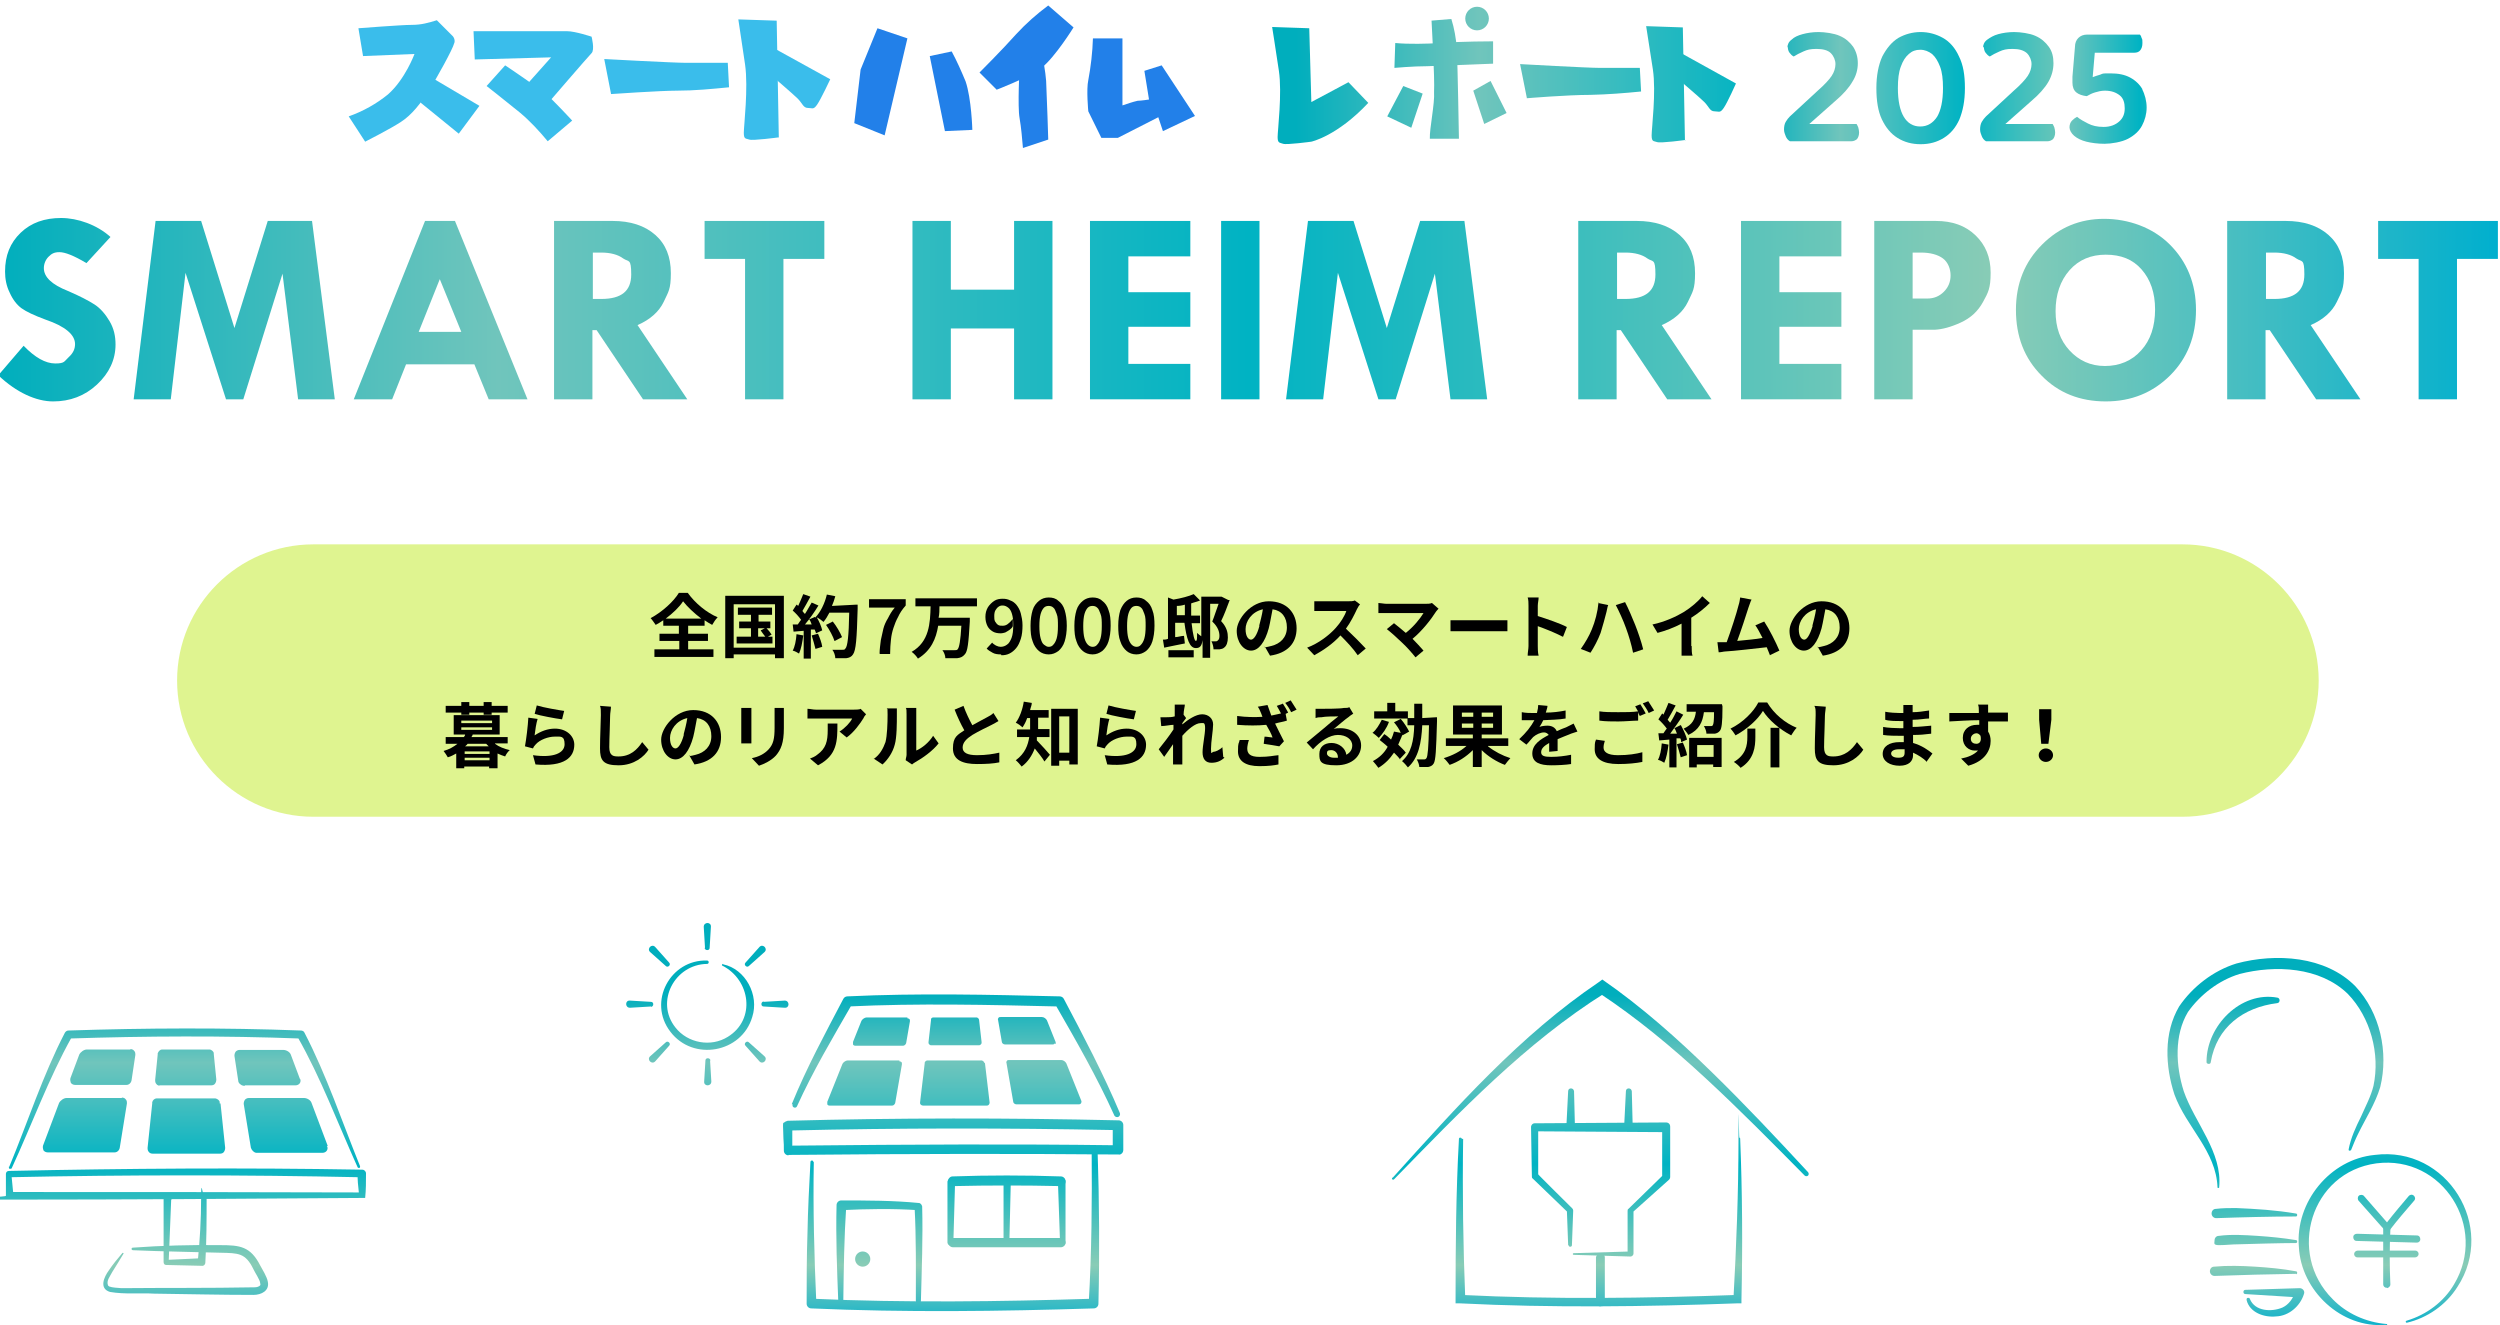 <?xml version="1.0" encoding="UTF-8"?>
<svg id="a" xmlns="http://www.w3.org/2000/svg" xmlns:xlink="http://www.w3.org/1999/xlink" version="1.1" viewBox="0 0 592.9 314.3">
  <!-- Generator: Adobe Illustrator 29.3.1, SVG Export Plug-In . SVG Version: 2.1.0 Build 151)  -->
  <defs>
    <style>
      .st0 {
        fill: #dff490;
      }

      .st1 {
        fill: #2280e9;
      }

      .st2 {
        fill: url(#_名称未設定グラデーション_9);
      }

      .st3 {
        fill: url(#_名称未設定グラデーション_6);
      }

      .st4 {
        fill: url(#_名称未設定グラデーション_5);
      }

      .st5 {
        fill: url(#_名称未設定グラデーション_4);
      }

      .st6 {
        fill: url(#_名称未設定グラデーション_3);
      }

      .st7 {
        fill: url(#_名称未設定グラデーション_2);
      }

      .st8 {
        fill: url(#_名称未設定グラデーション_8);
      }

      .st9 {
        fill: url(#_名称未設定グラデーション_7);
      }

      .st10 {
        fill: #3abdeb;
      }

      .st11 {
        fill: url(#_名称未設定グラデーション1);
      }

      .st12 {
        fill: url(#_名称未設定グラデーション);
      }

      .st13 {
        fill: url(#_名称未設定グラデーション_39);
      }

      .st14 {
        fill: url(#_名称未設定グラデーション_37);
      }

      .st15 {
        fill: url(#_名称未設定グラデーション_38);
      }

      .st16 {
        fill: url(#_名称未設定グラデーション_31);
      }

      .st17 {
        fill: url(#_名称未設定グラデーション_32);
      }

      .st18 {
        fill: url(#_名称未設定グラデーション_35);
      }

      .st19 {
        fill: url(#_名称未設定グラデーション_36);
      }

      .st20 {
        fill: url(#_名称未設定グラデーション_33);
      }

      .st21 {
        fill: url(#_名称未設定グラデーション_34);
      }

      .st22 {
        fill: url(#_名称未設定グラデーション_66);
      }

      .st23 {
        fill: url(#_名称未設定グラデーション_60);
      }

      .st24 {
        fill: url(#_名称未設定グラデーション_65);
      }

      .st25 {
        fill: url(#_名称未設定グラデーション_64);
      }

      .st26 {
        fill: url(#_名称未設定グラデーション_69);
      }

      .st27 {
        fill: url(#_名称未設定グラデーション_62);
      }

      .st28 {
        fill: url(#_名称未設定グラデーション_67);
      }

      .st29 {
        fill: url(#_名称未設定グラデーション_61);
      }

      .st30 {
        fill: url(#_名称未設定グラデーション_63);
      }

      .st31 {
        fill: url(#_名称未設定グラデーション_68);
      }

      .st32 {
        fill: url(#_名称未設定グラデーション_75);
      }

      .st33 {
        fill: url(#_名称未設定グラデーション_79);
      }

      .st34 {
        fill: url(#_名称未設定グラデーション_71);
      }

      .st35 {
        fill: url(#_名称未設定グラデーション_76);
      }

      .st36 {
        fill: url(#_名称未設定グラデーション_77);
      }

      .st37 {
        fill: url(#_名称未設定グラデーション_74);
      }

      .st38 {
        fill: url(#_名称未設定グラデーション_78);
      }

      .st39 {
        fill: url(#_名称未設定グラデーション_73);
      }

      .st40 {
        fill: url(#_名称未設定グラデーション_72);
      }

      .st41 {
        fill: url(#_名称未設定グラデーション_70);
      }

      .st42 {
        fill: url(#_名称未設定グラデーション_14);
      }

      .st43 {
        fill: url(#_名称未設定グラデーション_12);
      }

      .st44 {
        fill: url(#_名称未設定グラデーション_13);
      }

      .st45 {
        fill: url(#_名称未設定グラデーション_18);
      }

      .st46 {
        fill: url(#_名称未設定グラデーション_11);
      }

      .st47 {
        fill: url(#_名称未設定グラデーション_19);
      }

      .st48 {
        fill: url(#_名称未設定グラデーション_16);
      }

      .st49 {
        fill: url(#_名称未設定グラデーション_17);
      }

      .st50 {
        fill: url(#_名称未設定グラデーション_15);
      }

      .st51 {
        fill: url(#_名称未設定グラデーション_41);
      }

      .st52 {
        fill: url(#_名称未設定グラデーション_49);
      }

      .st53 {
        fill: url(#_名称未設定グラデーション_42);
      }

      .st54 {
        fill: url(#_名称未設定グラデーション_43);
      }

      .st55 {
        fill: url(#_名称未設定グラデーション_44);
      }

      .st56 {
        fill: url(#_名称未設定グラデーション_45);
      }

      .st57 {
        fill: url(#_名称未設定グラデーション_40);
      }

      .st58 {
        fill: url(#_名称未設定グラデーション_46);
      }

      .st59 {
        fill: url(#_名称未設定グラデーション_47);
      }

      .st60 {
        fill: url(#_名称未設定グラデーション_48);
      }

      .st61 {
        fill: url(#_名称未設定グラデーション_30);
      }

      .st62 {
        fill: url(#_名称未設定グラデーション_23);
      }

      .st63 {
        fill: url(#_名称未設定グラデーション_24);
      }

      .st64 {
        fill: url(#_名称未設定グラデーション_25);
      }

      .st65 {
        fill: url(#_名称未設定グラデーション_27);
      }

      .st66 {
        fill: url(#_名称未設定グラデーション_20);
      }

      .st67 {
        fill: url(#_名称未設定グラデーション_21);
      }

      .st68 {
        fill: url(#_名称未設定グラデーション_28);
      }

      .st69 {
        fill: url(#_名称未設定グラデーション_29);
      }

      .st70 {
        fill: url(#_名称未設定グラデーション_22);
      }

      .st71 {
        fill: url(#_名称未設定グラデーション_26);
      }

      .st72 {
        fill: url(#_名称未設定グラデーション_10);
      }

      .st73 {
        fill: url(#_名称未設定グラデーション_56);
      }

      .st74 {
        fill: url(#_名称未設定グラデーション_57);
      }

      .st75 {
        fill: url(#_名称未設定グラデーション_54);
      }

      .st76 {
        fill: url(#_名称未設定グラデーション_55);
      }

      .st77 {
        fill: url(#_名称未設定グラデーション_58);
      }

      .st78 {
        fill: url(#_名称未設定グラデーション_59);
      }

      .st79 {
        fill: url(#_名称未設定グラデーション_52);
      }

      .st80 {
        fill: url(#_名称未設定グラデーション_53);
      }

      .st81 {
        fill: url(#_名称未設定グラデーション_50);
      }

      .st82 {
        fill: url(#_名称未設定グラデーション_51);
      }
    </style>
    <linearGradient id="_名称未設定グラデーション" data-name="名称未設定グラデーション" x1="24.4" y1="93.3" x2="24.4" y2="13.2" gradientTransform="translate(0 329.3) scale(1 -1)" gradientUnits="userSpaceOnUse">
      <stop offset="0" stop-color="#00aebd"/>
      <stop offset=".2" stop-color="#70c5bc"/>
      <stop offset=".5" stop-color="#00b3c3"/>
      <stop offset=".8" stop-color="#89ccb6"/>
      <stop offset="1" stop-color="#00afce"/>
    </linearGradient>
    <linearGradient id="_名称未設定グラデーション_2" data-name="名称未設定グラデーション 2" x1="44.1" y1="93.3" x2="44.1" y2="13.2" gradientTransform="translate(0 329.3) scale(1 -1)" gradientUnits="userSpaceOnUse">
      <stop offset="0" stop-color="#00aebd"/>
      <stop offset=".2" stop-color="#70c5bc"/>
      <stop offset=".5" stop-color="#00b3c3"/>
      <stop offset=".8" stop-color="#89ccb6"/>
      <stop offset="1" stop-color="#00afce"/>
    </linearGradient>
    <linearGradient id="_名称未設定グラデーション_3" data-name="名称未設定グラデーション 3" x1="20.1" y1="93.3" x2="20.1" y2="13.2" gradientTransform="translate(0 329.3) scale(1 -1)" gradientUnits="userSpaceOnUse">
      <stop offset="0" stop-color="#00aebd"/>
      <stop offset=".2" stop-color="#70c5bc"/>
      <stop offset=".5" stop-color="#00b3c3"/>
      <stop offset=".8" stop-color="#89ccb6"/>
      <stop offset="1" stop-color="#00afce"/>
    </linearGradient>
    <linearGradient id="_名称未設定グラデーション_4" data-name="名称未設定グラデーション 4" x1="44.2" y1="93.3" x2="44.2" y2="13.2" gradientTransform="translate(0 329.3) scale(1 -1)" gradientUnits="userSpaceOnUse">
      <stop offset="0" stop-color="#00aebd"/>
      <stop offset=".2" stop-color="#70c5bc"/>
      <stop offset=".5" stop-color="#00b3c3"/>
      <stop offset=".8" stop-color="#89ccb6"/>
      <stop offset="1" stop-color="#00afce"/>
    </linearGradient>
    <linearGradient id="_名称未設定グラデーション_5" data-name="名称未設定グラデーション 5" x1="63.4" y1="93.3" x2="63.4" y2="13.2" gradientTransform="translate(0 329.3) scale(1 -1)" gradientUnits="userSpaceOnUse">
      <stop offset="0" stop-color="#00aebd"/>
      <stop offset=".2" stop-color="#70c5bc"/>
      <stop offset=".5" stop-color="#00b3c3"/>
      <stop offset=".8" stop-color="#89ccb6"/>
      <stop offset="1" stop-color="#00afce"/>
    </linearGradient>
    <linearGradient id="_名称未設定グラデーション_6" data-name="名称未設定グラデーション 6" x1="67.7" y1="93.3" x2="67.7" y2="13.2" gradientTransform="translate(0 329.3) scale(1 -1)" gradientUnits="userSpaceOnUse">
      <stop offset="0" stop-color="#00aebd"/>
      <stop offset=".2" stop-color="#70c5bc"/>
      <stop offset=".5" stop-color="#00b3c3"/>
      <stop offset=".8" stop-color="#89ccb6"/>
      <stop offset="1" stop-color="#00afce"/>
    </linearGradient>
    <linearGradient id="_名称未設定グラデーション_7" data-name="名称未設定グラデーション 7" x1="44" y1="93.3" x2="44" y2="13.2" gradientTransform="translate(0 329.3) scale(1 -1)" gradientUnits="userSpaceOnUse">
      <stop offset="0" stop-color="#00aebd"/>
      <stop offset=".2" stop-color="#70c5bc"/>
      <stop offset=".5" stop-color="#00b3c3"/>
      <stop offset=".8" stop-color="#89ccb6"/>
      <stop offset="1" stop-color="#00afce"/>
    </linearGradient>
    <linearGradient id="_名称未設定グラデーション_8" data-name="名称未設定グラデーション 8" x1="43.9" y1="93.3" x2="43.9" y2="13.2" gradientTransform="translate(0 329.3) scale(1 -1)" gradientUnits="userSpaceOnUse">
      <stop offset="0" stop-color="#00aebd"/>
      <stop offset=".2" stop-color="#70c5bc"/>
      <stop offset=".5" stop-color="#00b3c3"/>
      <stop offset=".8" stop-color="#89ccb6"/>
      <stop offset="1" stop-color="#00afce"/>
    </linearGradient>
    <linearGradient id="_名称未設定グラデーション_9" data-name="名称未設定グラデーション 9" x1="38.2" y1="93.3" x2="38.2" y2="13.2" gradientTransform="translate(0 329.3) scale(1 -1)" gradientUnits="userSpaceOnUse">
      <stop offset="0" stop-color="#00aebd"/>
      <stop offset=".2" stop-color="#70c5bc"/>
      <stop offset=".5" stop-color="#00b3c3"/>
      <stop offset=".8" stop-color="#89ccb6"/>
      <stop offset="1" stop-color="#00afce"/>
    </linearGradient>
    <linearGradient id="_名称未設定グラデーション_10" data-name="名称未設定グラデーション 10" x1="43.8" y1="93.3" x2="43.8" y2="13.2" gradientTransform="translate(0 329.3) scale(1 -1)" gradientUnits="userSpaceOnUse">
      <stop offset="0" stop-color="#00aebd"/>
      <stop offset=".2" stop-color="#70c5bc"/>
      <stop offset=".5" stop-color="#00b3c3"/>
      <stop offset=".8" stop-color="#89ccb6"/>
      <stop offset="1" stop-color="#00afce"/>
    </linearGradient>
    <linearGradient id="_名称未設定グラデーション_11" data-name="名称未設定グラデーション 11" x1="167.8" y1="93.3" x2="167.8" y2="13.2" gradientTransform="translate(0 329.3) scale(1 -1)" gradientUnits="userSpaceOnUse">
      <stop offset="0" stop-color="#00aebd"/>
      <stop offset=".2" stop-color="#70c5bc"/>
      <stop offset=".5" stop-color="#00b3c3"/>
      <stop offset=".8" stop-color="#89ccb6"/>
      <stop offset="1" stop-color="#00afce"/>
    </linearGradient>
    <linearGradient id="_名称未設定グラデーション_12" data-name="名称未設定グラデーション 12" x1="167.8" y1="93.3" x2="167.8" y2="13.2" gradientTransform="translate(0 329.3) scale(1 -1)" gradientUnits="userSpaceOnUse">
      <stop offset="0" stop-color="#00aebd"/>
      <stop offset=".2" stop-color="#70c5bc"/>
      <stop offset=".5" stop-color="#00b3c3"/>
      <stop offset=".8" stop-color="#89ccb6"/>
      <stop offset="1" stop-color="#00afce"/>
    </linearGradient>
    <linearGradient id="_名称未設定グラデーション_13" data-name="名称未設定グラデーション 13" x1="167.8" y1="93.3" x2="167.8" y2="13.2" gradientTransform="translate(0 329.3) scale(1 -1)" gradientUnits="userSpaceOnUse">
      <stop offset="0" stop-color="#00aebd"/>
      <stop offset=".2" stop-color="#70c5bc"/>
      <stop offset=".5" stop-color="#00b3c3"/>
      <stop offset=".8" stop-color="#89ccb6"/>
      <stop offset="1" stop-color="#00afce"/>
    </linearGradient>
    <linearGradient id="_名称未設定グラデーション_14" data-name="名称未設定グラデーション 14" x1="151.7" y1="93.3" x2="151.7" y2="13.2" gradientTransform="translate(0 329.3) scale(1 -1)" gradientUnits="userSpaceOnUse">
      <stop offset="0" stop-color="#00aebd"/>
      <stop offset=".2" stop-color="#70c5bc"/>
      <stop offset=".5" stop-color="#00b3c3"/>
      <stop offset=".8" stop-color="#89ccb6"/>
      <stop offset="1" stop-color="#00afce"/>
    </linearGradient>
    <linearGradient id="_名称未設定グラデーション_15" data-name="名称未設定グラデーション 15" x1="183.8" y1="93.3" x2="183.8" y2="13.2" gradientTransform="translate(0 329.3) scale(1 -1)" gradientUnits="userSpaceOnUse">
      <stop offset="0" stop-color="#00aebd"/>
      <stop offset=".2" stop-color="#70c5bc"/>
      <stop offset=".5" stop-color="#00b3c3"/>
      <stop offset=".8" stop-color="#89ccb6"/>
      <stop offset="1" stop-color="#00afce"/>
    </linearGradient>
    <linearGradient id="_名称未設定グラデーション_16" data-name="名称未設定グラデーション 16" x1="156.4" y1="93.3" x2="156.4" y2="13.2" gradientTransform="translate(0 329.3) scale(1 -1)" gradientUnits="userSpaceOnUse">
      <stop offset="0" stop-color="#00aebd"/>
      <stop offset=".2" stop-color="#70c5bc"/>
      <stop offset=".5" stop-color="#00b3c3"/>
      <stop offset=".8" stop-color="#89ccb6"/>
      <stop offset="1" stop-color="#00afce"/>
    </linearGradient>
    <linearGradient id="_名称未設定グラデーション_17" data-name="名称未設定グラデーション 17" x1="179.1" y1="93.3" x2="179.1" y2="13.2" gradientTransform="translate(0 329.3) scale(1 -1)" gradientUnits="userSpaceOnUse">
      <stop offset="0" stop-color="#00aebd"/>
      <stop offset=".2" stop-color="#70c5bc"/>
      <stop offset=".5" stop-color="#00b3c3"/>
      <stop offset=".8" stop-color="#89ccb6"/>
      <stop offset="1" stop-color="#00afce"/>
    </linearGradient>
    <linearGradient id="_名称未設定グラデーション_18" data-name="名称未設定グラデーション 18" x1="156.4" y1="93.3" x2="156.4" y2="13.2" gradientTransform="translate(0 329.3) scale(1 -1)" gradientUnits="userSpaceOnUse">
      <stop offset="0" stop-color="#00aebd"/>
      <stop offset=".2" stop-color="#70c5bc"/>
      <stop offset=".5" stop-color="#00b3c3"/>
      <stop offset=".8" stop-color="#89ccb6"/>
      <stop offset="1" stop-color="#00afce"/>
    </linearGradient>
    <linearGradient id="_名称未設定グラデーション_19" data-name="名称未設定グラデーション 19" x1="179.1" y1="93.3" x2="179.1" y2="13.2" gradientTransform="translate(0 329.3) scale(1 -1)" gradientUnits="userSpaceOnUse">
      <stop offset="0" stop-color="#00aebd"/>
      <stop offset=".2" stop-color="#70c5bc"/>
      <stop offset=".5" stop-color="#00b3c3"/>
      <stop offset=".8" stop-color="#89ccb6"/>
      <stop offset="1" stop-color="#00afce"/>
    </linearGradient>
    <linearGradient id="_名称未設定グラデーション_20" data-name="名称未設定グラデーション 20" x1="226" y1="93.3" x2="226" y2="13.2" gradientTransform="translate(0 329.3) scale(1 -1)" gradientUnits="userSpaceOnUse">
      <stop offset="0" stop-color="#00aebd"/>
      <stop offset=".2" stop-color="#70c5bc"/>
      <stop offset=".5" stop-color="#00b3c3"/>
      <stop offset=".8" stop-color="#89ccb6"/>
      <stop offset="1" stop-color="#00afce"/>
    </linearGradient>
    <linearGradient id="_名称未設定グラデーション_21" data-name="名称未設定グラデーション 21" x1="226" y1="93.3" x2="226" y2="13.2" gradientTransform="translate(0 329.3) scale(1 -1)" gradientUnits="userSpaceOnUse">
      <stop offset="0" stop-color="#00aebd"/>
      <stop offset=".2" stop-color="#70c5bc"/>
      <stop offset=".5" stop-color="#00b3c3"/>
      <stop offset=".8" stop-color="#89ccb6"/>
      <stop offset="1" stop-color="#00afce"/>
    </linearGradient>
    <linearGradient id="_名称未設定グラデーション_22" data-name="名称未設定グラデーション 22" x1="225.6" y1="93.3" x2="225.6" y2="13.2" gradientTransform="translate(0 329.3) scale(1 -1)" gradientUnits="userSpaceOnUse">
      <stop offset="0" stop-color="#00aebd"/>
      <stop offset=".2" stop-color="#70c5bc"/>
      <stop offset=".5" stop-color="#00b3c3"/>
      <stop offset=".8" stop-color="#89ccb6"/>
      <stop offset="1" stop-color="#00afce"/>
    </linearGradient>
    <linearGradient id="_名称未設定グラデーション_23" data-name="名称未設定グラデーション 23" x1="238.8" y1="93.3" x2="238.8" y2="13.2" gradientTransform="translate(0 329.3) scale(1 -1)" gradientUnits="userSpaceOnUse">
      <stop offset="0" stop-color="#00aebd"/>
      <stop offset=".2" stop-color="#70c5bc"/>
      <stop offset=".5" stop-color="#00b3c3"/>
      <stop offset=".8" stop-color="#89ccb6"/>
      <stop offset="1" stop-color="#00afce"/>
    </linearGradient>
    <linearGradient id="_名称未設定グラデーション_24" data-name="名称未設定グラデーション 24" x1="251.8" y1="93.3" x2="251.8" y2="13.2" gradientTransform="translate(0 329.3) scale(1 -1)" gradientUnits="userSpaceOnUse">
      <stop offset="0" stop-color="#00aebd"/>
      <stop offset=".2" stop-color="#70c5bc"/>
      <stop offset=".5" stop-color="#00b3c3"/>
      <stop offset=".8" stop-color="#89ccb6"/>
      <stop offset="1" stop-color="#00afce"/>
    </linearGradient>
    <linearGradient id="_名称未設定グラデーション_25" data-name="名称未設定グラデーション 25" x1="238.7" y1="93.3" x2="238.7" y2="13.2" gradientTransform="translate(0 329.3) scale(1 -1)" gradientUnits="userSpaceOnUse">
      <stop offset="0" stop-color="#00aebd"/>
      <stop offset=".2" stop-color="#70c5bc"/>
      <stop offset=".5" stop-color="#00b3c3"/>
      <stop offset=".8" stop-color="#89ccb6"/>
      <stop offset="1" stop-color="#00afce"/>
    </linearGradient>
    <linearGradient id="_名称未設定グラデーション_26" data-name="名称未設定グラデーション 26" x1="238.8" y1="93.3" x2="238.8" y2="13.2" gradientTransform="translate(0 329.3) scale(1 -1)" gradientUnits="userSpaceOnUse">
      <stop offset="0" stop-color="#00aebd"/>
      <stop offset=".2" stop-color="#70c5bc"/>
      <stop offset=".5" stop-color="#00b3c3"/>
      <stop offset=".8" stop-color="#89ccb6"/>
      <stop offset="1" stop-color="#00afce"/>
    </linearGradient>
    <linearGradient id="_名称未設定グラデーション_27" data-name="名称未設定グラデーション 27" x1="208.6" y1="93.3" x2="208.6" y2="13.2" gradientTransform="translate(0 329.3) scale(1 -1)" gradientUnits="userSpaceOnUse">
      <stop offset="0" stop-color="#00aebd"/>
      <stop offset=".2" stop-color="#70c5bc"/>
      <stop offset=".5" stop-color="#00b3c3"/>
      <stop offset=".8" stop-color="#89ccb6"/>
      <stop offset="1" stop-color="#00afce"/>
    </linearGradient>
    <linearGradient id="_名称未設定グラデーション_28" data-name="名称未設定グラデーション 28" x1="204.6" y1="93.3" x2="204.6" y2="13.2" gradientTransform="translate(0 329.3) scale(1 -1)" gradientUnits="userSpaceOnUse">
      <stop offset="0" stop-color="#00aebd"/>
      <stop offset=".2" stop-color="#70c5bc"/>
      <stop offset=".5" stop-color="#00b3c3"/>
      <stop offset=".8" stop-color="#89ccb6"/>
      <stop offset="1" stop-color="#00afce"/>
    </linearGradient>
    <linearGradient id="_名称未設定グラデーション_29" data-name="名称未設定グラデーション 29" x1="226.7" y1="93.3" x2="226.7" y2="13.2" gradientTransform="translate(0 329.3) scale(1 -1)" gradientUnits="userSpaceOnUse">
      <stop offset="0" stop-color="#00aebd"/>
      <stop offset=".2" stop-color="#70c5bc"/>
      <stop offset=".5" stop-color="#00b3c3"/>
      <stop offset=".8" stop-color="#89ccb6"/>
      <stop offset="1" stop-color="#00afce"/>
    </linearGradient>
    <linearGradient id="_名称未設定グラデーション_30" data-name="名称未設定グラデーション 30" x1="226.5" y1="93.3" x2="226.5" y2="13.2" gradientTransform="translate(0 329.3) scale(1 -1)" gradientUnits="userSpaceOnUse">
      <stop offset="0" stop-color="#00aebd"/>
      <stop offset=".2" stop-color="#70c5bc"/>
      <stop offset=".5" stop-color="#00b3c3"/>
      <stop offset=".8" stop-color="#89ccb6"/>
      <stop offset="1" stop-color="#00afce"/>
    </linearGradient>
    <linearGradient id="_名称未設定グラデーション_31" data-name="名称未設定グラデーション 31" x1="226.4" y1="93.3" x2="226.4" y2="13.2" gradientTransform="translate(0 329.3) scale(1 -1)" gradientUnits="userSpaceOnUse">
      <stop offset="0" stop-color="#00aebd"/>
      <stop offset=".2" stop-color="#70c5bc"/>
      <stop offset=".5" stop-color="#00b3c3"/>
      <stop offset=".8" stop-color="#89ccb6"/>
      <stop offset="1" stop-color="#00afce"/>
    </linearGradient>
    <linearGradient id="_名称未設定グラデーション_32" data-name="名称未設定グラデーション 32" x1="209" y1="93.3" x2="209" y2="13.2" gradientTransform="translate(0 329.3) scale(1 -1)" gradientUnits="userSpaceOnUse">
      <stop offset="0" stop-color="#00aebd"/>
      <stop offset=".2" stop-color="#70c5bc"/>
      <stop offset=".5" stop-color="#00b3c3"/>
      <stop offset=".8" stop-color="#89ccb6"/>
      <stop offset="1" stop-color="#00afce"/>
    </linearGradient>
    <linearGradient id="_名称未設定グラデーション_33" data-name="名称未設定グラデーション 33" x1="205" y1="93.3" x2="205" y2="13.2" gradientTransform="translate(0 329.3) scale(1 -1)" gradientUnits="userSpaceOnUse">
      <stop offset="0" stop-color="#00aebd"/>
      <stop offset=".2" stop-color="#70c5bc"/>
      <stop offset=".5" stop-color="#00b3c3"/>
      <stop offset=".8" stop-color="#89ccb6"/>
      <stop offset="1" stop-color="#00afce"/>
    </linearGradient>
    <linearGradient id="_名称未設定グラデーション_34" data-name="名称未設定グラデーション 34" x1="243.5" y1="93.3" x2="243.5" y2="13.2" gradientTransform="translate(0 329.3) scale(1 -1)" gradientUnits="userSpaceOnUse">
      <stop offset="0" stop-color="#00aebd"/>
      <stop offset=".2" stop-color="#70c5bc"/>
      <stop offset=".5" stop-color="#00b3c3"/>
      <stop offset=".8" stop-color="#89ccb6"/>
      <stop offset="1" stop-color="#00afce"/>
    </linearGradient>
    <linearGradient id="_名称未設定グラデーション_35" data-name="名称未設定グラデーション 35" x1="247.6" y1="93.3" x2="247.6" y2="13.2" gradientTransform="translate(0 329.3) scale(1 -1)" gradientUnits="userSpaceOnUse">
      <stop offset="0" stop-color="#00aebd"/>
      <stop offset=".2" stop-color="#70c5bc"/>
      <stop offset=".5" stop-color="#00b3c3"/>
      <stop offset=".8" stop-color="#89ccb6"/>
      <stop offset="1" stop-color="#00afce"/>
    </linearGradient>
    <linearGradient id="_名称未設定グラデーション_36" data-name="名称未設定グラデーション 36" x1="379.2" y1="93.3" x2="379.2" y2="13.2" gradientTransform="translate(0 329.3) scale(1 -1)" gradientUnits="userSpaceOnUse">
      <stop offset="0" stop-color="#00aebd"/>
      <stop offset=".2" stop-color="#70c5bc"/>
      <stop offset=".5" stop-color="#00b3c3"/>
      <stop offset=".8" stop-color="#89ccb6"/>
      <stop offset="1" stop-color="#00afce"/>
    </linearGradient>
    <linearGradient id="_名称未設定グラデーション_37" data-name="名称未設定グラデーション 37" x1="379.5" y1="93.3" x2="379.5" y2="13.2" gradientTransform="translate(0 329.3) scale(1 -1)" gradientUnits="userSpaceOnUse">
      <stop offset="0" stop-color="#00aebd"/>
      <stop offset=".2" stop-color="#70c5bc"/>
      <stop offset=".5" stop-color="#00b3c3"/>
      <stop offset=".8" stop-color="#89ccb6"/>
      <stop offset="1" stop-color="#00afce"/>
    </linearGradient>
    <linearGradient id="_名称未設定グラデーション_38" data-name="名称未設定グラデーション 38" x1="379.6" y1="93.3" x2="379.6" y2="13.2" gradientTransform="translate(0 329.3) scale(1 -1)" gradientUnits="userSpaceOnUse">
      <stop offset="0" stop-color="#00aebd"/>
      <stop offset=".2" stop-color="#70c5bc"/>
      <stop offset=".5" stop-color="#00b3c3"/>
      <stop offset=".8" stop-color="#89ccb6"/>
      <stop offset="1" stop-color="#00afce"/>
    </linearGradient>
    <linearGradient id="_名称未設定グラデーション_39" data-name="名称未設定グラデーション 39" x1="372.5" y1="93.3" x2="372.5" y2="13.2" gradientTransform="translate(0 329.3) scale(1 -1)" gradientUnits="userSpaceOnUse">
      <stop offset="0" stop-color="#00aebd"/>
      <stop offset=".2" stop-color="#70c5bc"/>
      <stop offset=".5" stop-color="#00b3c3"/>
      <stop offset=".8" stop-color="#89ccb6"/>
      <stop offset="1" stop-color="#00afce"/>
    </linearGradient>
    <linearGradient id="_名称未設定グラデーション_40" data-name="名称未設定グラデーション 40" x1="386.2" y1="93.3" x2="386.2" y2="13.2" gradientTransform="translate(0 329.3) scale(1 -1)" gradientUnits="userSpaceOnUse">
      <stop offset="0" stop-color="#00aebd"/>
      <stop offset=".2" stop-color="#70c5bc"/>
      <stop offset=".5" stop-color="#00b3c3"/>
      <stop offset=".8" stop-color="#89ccb6"/>
      <stop offset="1" stop-color="#00afce"/>
    </linearGradient>
    <linearGradient id="_名称未設定グラデーション_41" data-name="名称未設定グラデーション 41" x1="379.6" y1="93.3" x2="379.6" y2="13.2" gradientTransform="translate(0 329.3) scale(1 -1)" gradientUnits="userSpaceOnUse">
      <stop offset="0" stop-color="#00aebd"/>
      <stop offset=".2" stop-color="#70c5bc"/>
      <stop offset=".5" stop-color="#00b3c3"/>
      <stop offset=".8" stop-color="#89ccb6"/>
      <stop offset="1" stop-color="#00afce"/>
    </linearGradient>
    <linearGradient id="_名称未設定グラデーション_42" data-name="名称未設定グラデーション 42" x1="539.6" y1="93.3" x2="539.6" y2="13.2" gradientTransform="translate(0 329.3) scale(1 -1)" gradientUnits="userSpaceOnUse">
      <stop offset="0" stop-color="#00aebd"/>
      <stop offset=".2" stop-color="#70c5bc"/>
      <stop offset=".5" stop-color="#00b3c3"/>
      <stop offset=".8" stop-color="#89ccb6"/>
      <stop offset="1" stop-color="#00afce"/>
    </linearGradient>
    <linearGradient id="_名称未設定グラデーション_43" data-name="名称未設定グラデーション 43" x1="532" y1="93.3" x2="532" y2="13.2" gradientTransform="translate(0 329.3) scale(1 -1)" gradientUnits="userSpaceOnUse">
      <stop offset="0" stop-color="#00aebd"/>
      <stop offset=".2" stop-color="#70c5bc"/>
      <stop offset=".5" stop-color="#00b3c3"/>
      <stop offset=".8" stop-color="#89ccb6"/>
      <stop offset="1" stop-color="#00afce"/>
    </linearGradient>
    <linearGradient id="_名称未設定グラデーション_44" data-name="名称未設定グラデーション 44" x1="534.5" y1="93.3" x2="534.5" y2="13.2" gradientTransform="translate(0 329.3) scale(1 -1)" gradientUnits="userSpaceOnUse">
      <stop offset="0" stop-color="#00aebd"/>
      <stop offset=".2" stop-color="#70c5bc"/>
      <stop offset=".5" stop-color="#00b3c3"/>
      <stop offset=".8" stop-color="#89ccb6"/>
      <stop offset="1" stop-color="#00afce"/>
    </linearGradient>
    <linearGradient id="_名称未設定グラデーション_45" data-name="名称未設定グラデーション 45" x1="535" y1="93.3" x2="535" y2="13.2" gradientTransform="translate(0 329.3) scale(1 -1)" gradientUnits="userSpaceOnUse">
      <stop offset="0" stop-color="#00aebd"/>
      <stop offset=".2" stop-color="#70c5bc"/>
      <stop offset=".5" stop-color="#00b3c3"/>
      <stop offset=".8" stop-color="#89ccb6"/>
      <stop offset="1" stop-color="#00afce"/>
    </linearGradient>
    <linearGradient id="_名称未設定グラデーション_46" data-name="名称未設定グラデーション 46" x1="534.7" y1="93.3" x2="534.7" y2="13.2" gradientTransform="translate(0 329.3) scale(1 -1)" gradientUnits="userSpaceOnUse">
      <stop offset="0" stop-color="#00aebd"/>
      <stop offset=".2" stop-color="#70c5bc"/>
      <stop offset=".5" stop-color="#00b3c3"/>
      <stop offset=".8" stop-color="#89ccb6"/>
      <stop offset="1" stop-color="#00afce"/>
    </linearGradient>
    <linearGradient id="_名称未設定グラデーション_47" data-name="名称未設定グラデーション 47" x1="539.3" y1="93.3" x2="539.3" y2="13.2" gradientTransform="translate(0 329.3) scale(1 -1)" gradientUnits="userSpaceOnUse">
      <stop offset="0" stop-color="#00aebd"/>
      <stop offset=".2" stop-color="#70c5bc"/>
      <stop offset=".5" stop-color="#00b3c3"/>
      <stop offset=".8" stop-color="#89ccb6"/>
      <stop offset="1" stop-color="#00afce"/>
    </linearGradient>
    <linearGradient id="_名称未設定グラデーション_48" data-name="名称未設定グラデーション 48" x1="565.6" y1="93.3" x2="565.6" y2="13.2" gradientTransform="translate(0 329.3) scale(1 -1)" gradientUnits="userSpaceOnUse">
      <stop offset="0" stop-color="#00aebd"/>
      <stop offset=".2" stop-color="#70c5bc"/>
      <stop offset=".5" stop-color="#00b3c3"/>
      <stop offset=".8" stop-color="#89ccb6"/>
      <stop offset="1" stop-color="#00afce"/>
    </linearGradient>
    <linearGradient id="_名称未設定グラデーション_49" data-name="名称未設定グラデーション 49" x1="566" y1="93.3" x2="566" y2="13.2" gradientTransform="translate(0 329.3) scale(1 -1)" gradientUnits="userSpaceOnUse">
      <stop offset="0" stop-color="#00aebd"/>
      <stop offset=".2" stop-color="#70c5bc"/>
      <stop offset=".5" stop-color="#00b3c3"/>
      <stop offset=".8" stop-color="#89ccb6"/>
      <stop offset="1" stop-color="#00afce"/>
    </linearGradient>
    <linearGradient id="_名称未設定グラデーション_50" data-name="名称未設定グラデーション 50" x1="566.1" y1="93.3" x2="566.1" y2="13.2" gradientTransform="translate(0 329.3) scale(1 -1)" gradientUnits="userSpaceOnUse">
      <stop offset="0" stop-color="#00aebd"/>
      <stop offset=".2" stop-color="#70c5bc"/>
      <stop offset=".5" stop-color="#00b3c3"/>
      <stop offset=".8" stop-color="#89ccb6"/>
      <stop offset="1" stop-color="#00afce"/>
    </linearGradient>
    <linearGradient id="_名称未設定グラデーション_51" data-name="名称未設定グラデーション 51" x1="566" y1="93.3" x2="566" y2="13.2" gradientTransform="translate(0 329.3) scale(1 -1)" gradientUnits="userSpaceOnUse">
      <stop offset="0" stop-color="#00aebd"/>
      <stop offset=".2" stop-color="#70c5bc"/>
      <stop offset=".5" stop-color="#00b3c3"/>
      <stop offset=".8" stop-color="#89ccb6"/>
      <stop offset="1" stop-color="#00afce"/>
    </linearGradient>
    <linearGradient id="_名称未設定グラデーション_52" data-name="名称未設定グラデーション 52" x1="565.9" y1="93.3" x2="565.9" y2="13.2" gradientTransform="translate(0 329.3) scale(1 -1)" gradientUnits="userSpaceOnUse">
      <stop offset="0" stop-color="#00aebd"/>
      <stop offset=".2" stop-color="#70c5bc"/>
      <stop offset=".5" stop-color="#00b3c3"/>
      <stop offset=".8" stop-color="#89ccb6"/>
      <stop offset="1" stop-color="#00afce"/>
    </linearGradient>
    <linearGradient id="_名称未設定グラデーション_53" data-name="名称未設定グラデーション 53" x1="-.5" y1="710.7" x2="592.4" y2="710.7" gradientTransform="translate(0 -637.3)" gradientUnits="userSpaceOnUse">
      <stop offset="0" stop-color="#00aebd"/>
      <stop offset=".2" stop-color="#70c5bc"/>
      <stop offset=".5" stop-color="#00b3c3"/>
      <stop offset=".8" stop-color="#89ccb6"/>
      <stop offset="1" stop-color="#00afce"/>
    </linearGradient>
    <linearGradient id="_名称未設定グラデーション_54" data-name="名称未設定グラデーション 54" x1="-.5" y1="710.8" x2="592.4" y2="710.8" gradientTransform="translate(0 -637.3)" gradientUnits="userSpaceOnUse">
      <stop offset="0" stop-color="#00aebd"/>
      <stop offset=".2" stop-color="#70c5bc"/>
      <stop offset=".5" stop-color="#00b3c3"/>
      <stop offset=".8" stop-color="#89ccb6"/>
      <stop offset="1" stop-color="#00afce"/>
    </linearGradient>
    <linearGradient id="_名称未設定グラデーション_55" data-name="名称未設定グラデーション 55" x1="-.5" y1="710.8" x2="592.4" y2="710.8" gradientTransform="translate(0 -637.3)" gradientUnits="userSpaceOnUse">
      <stop offset="0" stop-color="#00aebd"/>
      <stop offset=".2" stop-color="#70c5bc"/>
      <stop offset=".5" stop-color="#00b3c3"/>
      <stop offset=".8" stop-color="#89ccb6"/>
      <stop offset="1" stop-color="#00afce"/>
    </linearGradient>
    <linearGradient id="_名称未設定グラデーション_56" data-name="名称未設定グラデーション 56" x1="-.5" y1="710.8" x2="592.4" y2="710.8" gradientTransform="translate(0 -637.3)" gradientUnits="userSpaceOnUse">
      <stop offset="0" stop-color="#00aebd"/>
      <stop offset=".2" stop-color="#70c5bc"/>
      <stop offset=".5" stop-color="#00b3c3"/>
      <stop offset=".8" stop-color="#89ccb6"/>
      <stop offset="1" stop-color="#00afce"/>
    </linearGradient>
    <linearGradient id="_名称未設定グラデーション_57" data-name="名称未設定グラデーション 57" x1="-.5" y1="710.8" x2="592.4" y2="710.8" gradientTransform="translate(0 -637.3)" gradientUnits="userSpaceOnUse">
      <stop offset="0" stop-color="#00aebd"/>
      <stop offset=".2" stop-color="#70c5bc"/>
      <stop offset=".5" stop-color="#00b3c3"/>
      <stop offset=".8" stop-color="#89ccb6"/>
      <stop offset="1" stop-color="#00afce"/>
    </linearGradient>
    <linearGradient id="_名称未設定グラデーション_58" data-name="名称未設定グラデーション 58" x1="-.5" y1="710.8" x2="592.4" y2="710.8" gradientTransform="translate(0 -637.3)" gradientUnits="userSpaceOnUse">
      <stop offset="0" stop-color="#00aebd"/>
      <stop offset=".2" stop-color="#70c5bc"/>
      <stop offset=".5" stop-color="#00b3c3"/>
      <stop offset=".8" stop-color="#89ccb6"/>
      <stop offset="1" stop-color="#00afce"/>
    </linearGradient>
    <linearGradient id="_名称未設定グラデーション_59" data-name="名称未設定グラデーション 59" x1="-.5" y1="710.8" x2="592.4" y2="710.8" gradientTransform="translate(0 -637.3)" gradientUnits="userSpaceOnUse">
      <stop offset="0" stop-color="#00aebd"/>
      <stop offset=".2" stop-color="#70c5bc"/>
      <stop offset=".5" stop-color="#00b3c3"/>
      <stop offset=".8" stop-color="#89ccb6"/>
      <stop offset="1" stop-color="#00afce"/>
    </linearGradient>
    <linearGradient id="_名称未設定グラデーション_60" data-name="名称未設定グラデーション 60" x1="-.5" y1="710.8" x2="592.4" y2="710.8" gradientTransform="translate(0 -637.3)" gradientUnits="userSpaceOnUse">
      <stop offset="0" stop-color="#00aebd"/>
      <stop offset=".2" stop-color="#70c5bc"/>
      <stop offset=".5" stop-color="#00b3c3"/>
      <stop offset=".8" stop-color="#89ccb6"/>
      <stop offset="1" stop-color="#00afce"/>
    </linearGradient>
    <linearGradient id="_名称未設定グラデーション_61" data-name="名称未設定グラデーション 61" x1="-.5" y1="710.8" x2="592.4" y2="710.8" gradientTransform="translate(0 -637.3)" gradientUnits="userSpaceOnUse">
      <stop offset="0" stop-color="#00aebd"/>
      <stop offset=".2" stop-color="#70c5bc"/>
      <stop offset=".5" stop-color="#00b3c3"/>
      <stop offset=".8" stop-color="#89ccb6"/>
      <stop offset="1" stop-color="#00afce"/>
    </linearGradient>
    <linearGradient id="_名称未設定グラデーション_62" data-name="名称未設定グラデーション 62" x1="-.5" y1="710.8" x2="592.4" y2="710.8" gradientTransform="translate(0 -637.3)" gradientUnits="userSpaceOnUse">
      <stop offset="0" stop-color="#00aebd"/>
      <stop offset=".2" stop-color="#70c5bc"/>
      <stop offset=".5" stop-color="#00b3c3"/>
      <stop offset=".8" stop-color="#89ccb6"/>
      <stop offset="1" stop-color="#00afce"/>
    </linearGradient>
    <linearGradient id="_名称未設定グラデーション_63" data-name="名称未設定グラデーション 63" x1="-.5" y1="710.8" x2="592.4" y2="710.8" gradientTransform="translate(0 -637.3)" gradientUnits="userSpaceOnUse">
      <stop offset="0" stop-color="#00aebd"/>
      <stop offset=".2" stop-color="#70c5bc"/>
      <stop offset=".5" stop-color="#00b3c3"/>
      <stop offset=".8" stop-color="#89ccb6"/>
      <stop offset="1" stop-color="#00afce"/>
    </linearGradient>
    <linearGradient id="_名称未設定グラデーション_64" data-name="名称未設定グラデーション 64" x1="-.5" y1="710.8" x2="592.4" y2="710.8" gradientTransform="translate(0 -637.3)" gradientUnits="userSpaceOnUse">
      <stop offset="0" stop-color="#00aebd"/>
      <stop offset=".2" stop-color="#70c5bc"/>
      <stop offset=".5" stop-color="#00b3c3"/>
      <stop offset=".8" stop-color="#89ccb6"/>
      <stop offset="1" stop-color="#00afce"/>
    </linearGradient>
    <linearGradient id="_名称未設定グラデーション_65" data-name="名称未設定グラデーション 65" x1="-.5" y1="710.8" x2="592.4" y2="710.8" gradientTransform="translate(0 -637.3)" gradientUnits="userSpaceOnUse">
      <stop offset="0" stop-color="#00aebd"/>
      <stop offset=".2" stop-color="#70c5bc"/>
      <stop offset=".5" stop-color="#00b3c3"/>
      <stop offset=".8" stop-color="#89ccb6"/>
      <stop offset="1" stop-color="#00afce"/>
    </linearGradient>
    <linearGradient id="_名称未設定グラデーション_66" data-name="名称未設定グラデーション 66" x1="-.5" y1="710.8" x2="592.4" y2="710.8" gradientTransform="translate(0 -637.3)" gradientUnits="userSpaceOnUse">
      <stop offset="0" stop-color="#00aebd"/>
      <stop offset=".2" stop-color="#70c5bc"/>
      <stop offset=".5" stop-color="#00b3c3"/>
      <stop offset=".8" stop-color="#89ccb6"/>
      <stop offset="1" stop-color="#00afce"/>
    </linearGradient>
    <linearGradient id="_名称未設定グラデーション_67" data-name="名称未設定グラデーション 67" x1="-.5" y1="710.8" x2="592.4" y2="710.8" gradientTransform="translate(0 -637.3)" gradientUnits="userSpaceOnUse">
      <stop offset="0" stop-color="#00aebd"/>
      <stop offset=".2" stop-color="#70c5bc"/>
      <stop offset=".5" stop-color="#00b3c3"/>
      <stop offset=".8" stop-color="#89ccb6"/>
      <stop offset="1" stop-color="#00afce"/>
    </linearGradient>
    <linearGradient id="_名称未設定グラデーション_68" data-name="名称未設定グラデーション 68" x1="307.3" y1="324.9" x2="525.2" y2="324.9" gradientTransform="translate(0 329.3) scale(1 -1)" gradientUnits="userSpaceOnUse">
      <stop offset="0" stop-color="#00aebd"/>
      <stop offset=".2" stop-color="#70c5bc"/>
      <stop offset=".5" stop-color="#00b3c3"/>
      <stop offset=".8" stop-color="#89ccb6"/>
      <stop offset="1" stop-color="#00afce"/>
    </linearGradient>
    <linearGradient id="_名称未設定グラデーション_69" data-name="名称未設定グラデーション 69" x1="307.3" y1="310.1" x2="525.2" y2="310.1" gradientTransform="translate(0 329.3) scale(1 -1)" gradientUnits="userSpaceOnUse">
      <stop offset="0" stop-color="#00aebd"/>
      <stop offset=".2" stop-color="#70c5bc"/>
      <stop offset=".5" stop-color="#00b3c3"/>
      <stop offset=".8" stop-color="#89ccb6"/>
      <stop offset="1" stop-color="#00afce"/>
    </linearGradient>
    <linearGradient id="_名称未設定グラデーション_70" data-name="名称未設定グラデーション 70" x1="307.3" y1="309.3" x2="525.2" y2="309.3" gradientTransform="translate(0 329.3) scale(1 -1)" gradientUnits="userSpaceOnUse">
      <stop offset="0" stop-color="#00aebd"/>
      <stop offset=".2" stop-color="#70c5bc"/>
      <stop offset=".5" stop-color="#00b3c3"/>
      <stop offset=".8" stop-color="#89ccb6"/>
      <stop offset="1" stop-color="#00afce"/>
    </linearGradient>
    <linearGradient id="_名称未設定グラデーション_71" data-name="名称未設定グラデーション 71" x1="307.3" y1="310.3" x2="525.2" y2="310.3" gradientTransform="translate(0 329.3) scale(1 -1)" gradientUnits="userSpaceOnUse">
      <stop offset="0" stop-color="#00aebd"/>
      <stop offset=".2" stop-color="#70c5bc"/>
      <stop offset=".5" stop-color="#00b3c3"/>
      <stop offset=".8" stop-color="#89ccb6"/>
      <stop offset="1" stop-color="#00afce"/>
    </linearGradient>
    <linearGradient id="_名称未設定グラデーション_72" data-name="名称未設定グラデーション 72" x1="307.3" y1="309" x2="525.2" y2="309" gradientTransform="translate(0 329.3) scale(1 -1)" gradientUnits="userSpaceOnUse">
      <stop offset="0" stop-color="#00aebd"/>
      <stop offset=".2" stop-color="#70c5bc"/>
      <stop offset=".5" stop-color="#00b3c3"/>
      <stop offset=".8" stop-color="#89ccb6"/>
      <stop offset="1" stop-color="#00afce"/>
    </linearGradient>
    <linearGradient id="_名称未設定グラデーション_73" data-name="名称未設定グラデーション 73" x1="307.3" y1="316.4" x2="525.2" y2="316.4" gradientTransform="translate(0 329.3) scale(1 -1)" gradientUnits="userSpaceOnUse">
      <stop offset="0" stop-color="#00aebd"/>
      <stop offset=".2" stop-color="#70c5bc"/>
      <stop offset=".5" stop-color="#00b3c3"/>
      <stop offset=".8" stop-color="#89ccb6"/>
      <stop offset="1" stop-color="#00afce"/>
    </linearGradient>
    <linearGradient id="_名称未設定グラデーション_74" data-name="名称未設定グラデーション 74" x1="307.3" y1="310.6" x2="525.2" y2="310.6" gradientTransform="translate(0 329.3) scale(1 -1)" gradientUnits="userSpaceOnUse">
      <stop offset="0" stop-color="#00aebd"/>
      <stop offset=".2" stop-color="#70c5bc"/>
      <stop offset=".5" stop-color="#00b3c3"/>
      <stop offset=".8" stop-color="#89ccb6"/>
      <stop offset="1" stop-color="#00afce"/>
    </linearGradient>
    <linearGradient id="_名称未設定グラデーション_75" data-name="名称未設定グラデーション 75" x1="307.3" y1="304" x2="525.2" y2="304" gradientTransform="translate(0 329.3) scale(1 -1)" gradientUnits="userSpaceOnUse">
      <stop offset="0" stop-color="#00aebd"/>
      <stop offset=".2" stop-color="#70c5bc"/>
      <stop offset=".5" stop-color="#00b3c3"/>
      <stop offset=".8" stop-color="#89ccb6"/>
      <stop offset="1" stop-color="#00afce"/>
    </linearGradient>
    <linearGradient id="_名称未設定グラデーション_76" data-name="名称未設定グラデーション 76" x1="307.3" y1="305" x2="525.2" y2="305" gradientTransform="translate(0 329.3) scale(1 -1)" gradientUnits="userSpaceOnUse">
      <stop offset="0" stop-color="#00aebd"/>
      <stop offset=".2" stop-color="#70c5bc"/>
      <stop offset=".5" stop-color="#00b3c3"/>
      <stop offset=".8" stop-color="#89ccb6"/>
      <stop offset="1" stop-color="#00afce"/>
    </linearGradient>
    <linearGradient id="_名称未設定グラデーション_77" data-name="名称未設定グラデーション 77" x1="417" y1="301.9" x2="514.4" y2="301.9" gradientTransform="translate(0 -281.3)" gradientUnits="userSpaceOnUse">
      <stop offset="0" stop-color="#00aebd"/>
      <stop offset=".2" stop-color="#70c5bc"/>
      <stop offset=".5" stop-color="#00b3c3"/>
      <stop offset=".8" stop-color="#89ccb6"/>
      <stop offset="1" stop-color="#00afce"/>
    </linearGradient>
    <linearGradient id="_名称未設定グラデーション_78" data-name="名称未設定グラデーション 78" x1="417" y1="302.2" x2="514.4" y2="302.2" gradientTransform="translate(0 -281.3)" gradientUnits="userSpaceOnUse">
      <stop offset="0" stop-color="#00aebd"/>
      <stop offset=".2" stop-color="#70c5bc"/>
      <stop offset=".5" stop-color="#00b3c3"/>
      <stop offset=".8" stop-color="#89ccb6"/>
      <stop offset="1" stop-color="#00afce"/>
    </linearGradient>
    <linearGradient id="_名称未設定グラデーション_79" data-name="名称未設定グラデーション 79" x1="417" y1="301.9" x2="514.4" y2="301.9" gradientTransform="translate(0 -281.3)" gradientUnits="userSpaceOnUse">
      <stop offset="0" stop-color="#00aebd"/>
      <stop offset=".2" stop-color="#70c5bc"/>
      <stop offset=".5" stop-color="#00b3c3"/>
      <stop offset=".8" stop-color="#89ccb6"/>
      <stop offset="1" stop-color="#00afce"/>
    </linearGradient>
    <linearGradient id="_名称未設定グラデーション1" data-name="名称未設定グラデーション" x1="478.5" y1="21.1" x2="536.6" y2="21.3" gradientTransform="matrix(1,0,0,1,0,0)" xlink:href="#_名称未設定グラデーション"/>
  </defs>
  <path class="st12" d="M31,248.9h-10.4c-.7,0-1.5.6-1.8,1.2l-2.1,5.6c-.1.4,0,.8.1,1.1.2.3.6.5,1,.5h12.2c.6,0,1.1-.5,1.2-1.1h0c0-.1.9-6,.9-6,0-.4,0-.7-.3-1-.2-.3-.6-.4-.9-.4h0s.1.1,0,.1Z"/>
  <path class="st7" d="M37.8,257.4h12.3c.3,0,.7-.1.9-.4s.3-.6.3-1l-.6-6v-.2c0-.4-.5-.8-.9-.9h-11.4c-.4,0-.8.4-1,.9v.3l-.6,6c0,.3,0,.7.3,1,.2.3.6.4.9.4h-.2s0-.1,0-.1Z"/>
  <path class="st6" d="M28.9,260.4h-13.1c-.7,0-1.5.6-1.8,1.2l-3.8,10.1c-.1.4,0,.8.1,1.1.2.3.6.5,1,.5h15.9c.6,0,1.1-.5,1.2-1.1h0c0-.1,1.7-10.5,1.7-10.5,0-.4,0-.7-.3-1-.2-.3-.6-.4-.9-.4h0q0,.1,0,0Z"/>
  <path class="st5" d="M52.1,261.6v-.2c0-.4-.5-.8-1-.9h-14c-.4,0-.9.4-1,.9v.3l-1.1,10.5c0,.3,0,.7.3,1,.2.3.6.4.9.4h16c.3,0,.7-.1.9-.4s.3-.6.3-1l-1.1-10.5h-.2q0-.1,0,0Z"/>
  <path class="st4" d="M58.1,257.4h12c.4,0,.8-.2,1-.5s.3-.8,0-1.1l-2.1-5.6c-.2-.7-1.1-1.2-1.8-1.2h-10.4c-.4,0-.7.2-.9.4-.2.3-.3.6-.3,1l.9,5.9h0c0,.6.7,1.1,1.2,1.2h.4Z"/>
  <path class="st3" d="M77.7,271.7l-3.8-10.1c-.2-.7-1.1-1.2-1.8-1.2h-13.1c-.4,0-.7.2-.9.4-.2.3-.3.6-.3,1l1.7,10.4h0c.2.6.7,1.1,1.2,1.2h15.8c.4,0,.8-.2,1-.5s.3-.8,0-1.1h.2q0-.1,0,0Z"/>
  <path class="st9" d="M29.3,297.3c-.9,1.5-1.8,3-2.7,4.4-.5,1-1.4,2-1,3.1,0,.1.2.2.3.3.8.3,1.9.3,2.9.4,10.4-.1,20.8,0,31.2-.2.5,0,1.1,0,1.5-.3.3-.2.3-.3.2-.7,0-.7-1.3-2.6-1.6-3.3-1.9-3.9-3.6-3.8-7.8-3.9-6.9-.2-13.9-.3-20.8-.6-.1,0-.3-.1-.3-.3s.1-.2.2-.3c6.9-.5,13.9-.7,20.9-.6,4.6,0,7.1.3,9.4,4.8.5.9,1.6,2.7,1.8,3.8.5,2.2-1.5,3.2-3.4,3.2-7.9,0-15.7-.2-23.5-.3-3.5-.2-7,.2-10.5-.4-2.7-.8-1.4-3.6-.3-5.1,1-1.5,2.1-2.8,3.2-4.1.1-.2.4,0,.3.2h0s0-.1,0-.1Z"/>
  <path class="st8" d="M40.6,284.5l-.6,14.9-.6-.6,8.4-.4-.9.8c.5-5,.8-10.1.8-15.1s.3-.6.7-.6.6.3.6.6c0,5.1,0,10.2-.3,15.3,0,.5-.4.9-.9.8l-8.4-.2c-.4,0-.6-.3-.6-.7v-14.9c0-1.2,1.9-1.2,1.9,0h0q0,.1,0,.1Z"/>
  <path class="st2" d="M85.1,282.8c-.2-1.6-.3-3-.3-4.5l.9.9c-27.9-.6-55.8-.6-83.7,0l.7-.7.5,5.1-.9-.9c27.6,0,55.2,0,82.8.1h0ZM86.5,284.1c-28,.2-56.1.4-84.2.4s-.9-.4-.9-.9v-5.2c0-.4.3-.7.7-.7,27.9-.6,55.9-.8,83.8-.3.5,0,.9.4.9.9,0,1.9,0,4-.2,5.8h-.1Z"/>
  <path class="st72" d="M2.2,276.7c4.4-10.6,7.9-21.6,13.2-31.8.2-.3.5-.5.8-.5,18.4-.6,36.8-.7,55.2,0,.3,0,.7.2.8.5,5.3,10.2,8.9,21.1,13.2,31.7,0,.2,0,.3-.2.4-.2,0-.3,0-.4-.2-4.7-10.4-8.7-21.2-14.3-31l.8.5c-18.3-.7-36.7-.6-55,0l.8-.5c-5.6,10-9.5,20.8-14.3,31.2,0,.2-.3.2-.5.2s-.2-.3-.2-.4h0s0-.1,0-.1Z"/>
  <path class="st46" d="M171.5,228.7c5.3,1.1,8.6,7.3,6.9,12.5-2.5,8.5-14,10.6-19.4,3.5-5.5-7.1,0-17.2,8.7-16.9.5,0,.5.8,0,.8-7.7.1-12.4,9-7.5,15.1,2.9,3.7,8.4,4.7,12.4,2.2,6.7-4.1,5.4-13.5-1.3-16.9-.2,0,0-.4.1-.4h.1q0,.1,0,0Z"/>
  <path class="st43" d="M168.4,251.5l.3,5c0,1.2-1.8,1.2-1.7,0l.3-5c0-.7,1.1-.7,1.2,0h-.1Z"/>
  <path class="st44" d="M167.2,224.8l-.3-5c0-1.2,1.8-1.2,1.7,0l-.3,5c0,.7-1.1.7-1.2,0h.1Z"/>
  <path class="st42" d="M154.4,238.7l-5,.3c-1.2,0-1.2-1.8,0-1.7l5,.3c.7,0,.7,1.1,0,1.2h0Z"/>
  <path class="st50" d="M181.1,237.6l5-.3c1.2,0,1.2,1.8,0,1.7l-5-.3c-.7,0-.7-1.1,0-1.2h0Z"/>
  <path class="st48" d="M158.7,248l-3.3,3.7c-.8.9-2.1-.4-1.2-1.2l3.7-3.3c.5-.5,1.3.3.8.8h0Z"/>
  <path class="st49" d="M176.8,228.3l3.3-3.7c.8-.9,2.1.4,1.2,1.2l-3.7,3.3c-.5.5-1.3-.3-.8-.8h0Z"/>
  <path class="st45" d="M157.9,229.1l-3.7-3.3c-.9-.8.4-2.1,1.2-1.2l3.3,3.7c.5.5-.3,1.3-.8.8h0Z"/>
  <path class="st47" d="M177.6,247.2l3.7,3.3c.9.8-.4,2.1-1.2,1.2l-3.3-3.7c-.5-.5.3-1.3.8-.8h0Z"/>
  <path class="st66" d="M187,274c-.6,0-1.1-.5-1.1-1.1,0-.9,0-1.9-.1-2.9,0-1-.1-2-.1-3s.1-.6.3-.8c.2-.2.5-.3.8-.4,26-.7,52.5-.7,78.5-.1.6,0,1.1.5,1.1,1.1v5.9c0,.3-.1.6-.3.8s-.5.4-.8.3c-23.3-.2-48.2-.2-78.2.1h-.1q0,.1,0,.1ZM187.9,268.1v3.6c29.1-.3,53.3-.4,76-.1v-3.6c-25.3-.5-50.9-.5-76.1.1h.1Z"/>
  <path class="st67" d="M193,275.5c-.2,11.2.1,22.4.6,33.6l-1.1-1.1c22.2,1,44.5.7,66.8,0l-1.1,1.1c.7-12.1.8-24.2.7-36.3,0-.4.3-.7.7-.7s.7.3.7.7c.4,12.1.5,24.3.2,36.4,0,.6-.5,1.1-1.1,1.1-22.3.7-44.7,1-67,0-.6,0-1.1-.5-1.1-1.1,0-5.6,0-11.2.2-16.8.1-5.6.4-11.2.7-16.8,0-.5.7-.5.7,0h.1q0-.1,0-.1Z"/>
  <path class="st70" d="M226.5,280.5l-.4,14.2c0,.9-1.3.9-1.4,0v-14.3c0-1.2,1.8-1.1,1.7,0h.1q0,.1,0,0Z"/>
  <path class="st62" d="M239.7,281.1l-.3,12.7c0,.9-1.3.9-1.4,0v-12.7c-.1-1.2,1.7-1.2,1.7,0h0Z"/>
  <path class="st63" d="M252.7,280.1v14.6c0,.4-.2.7-.6.7s-.7-.3-.7-.7l-.5-14.5c0-1.2,1.8-1.2,1.8,0h0Z"/>
  <path class="st64" d="M225.9,281.3c-.6,0-1.1-.5-1.1-1.1s.5-1.2,1.1-1.2c8.5-.3,17.2-.3,25.7,0,.6,0,1.1.5,1.1,1.2s-.5,1.1-1.1,1.1h0c-8.5-.2-17.1-.2-25.6,0h-.1,0Z"/>
  <path class="st71" d="M226,295.8c-.6,0-1.1-.5-1.1-1.1s.5-1.1,1.1-1.1h25.6c.6,0,1.1.5,1.1,1.1s-.5,1.1-1.1,1.1h-25.6Z"/>
  <path class="st65" d="M198.8,308.5c-.3-7.5-.6-15.1-.4-22.7,0-.6.5-1.1,1.1-1.1,6.1,0,12.3,0,18.4.6.4,0,.7.4.8.8.2,7.5-.1,15-.3,22.5,0,.7-1.2.8-1.2,0,0-7.5.1-15-.3-22.4l.8.8c-6-.4-12.1-.3-18.1,0l1.1-1.1c-.5,7.5-.6,15-.7,22.5,0,.7-1.1.8-1.2,0h0q0,.1,0,.1Z"/>
  <circle class="st68" cx="204.6" cy="298.6" r="1.8"/>
  <path class="st69" d="M187.8,261.8c3.5-8.6,7.9-16.7,12.2-24.9.2-.4.6-.6,1-.6,16.8-.8,33.6-.4,50.3,0,.4,0,.8.2,1,.6,4.7,8.9,9.4,17.8,13.3,27.1.1.3,0,.7-.4.9-.3.1-.7,0-.9-.3-4.1-9.1-9.1-17.8-14.1-26.5l1,.6c-16.7-.4-33.5-.8-50.1,0l1-.6c-4.6,8-9.3,15.9-13.1,24.3-.3.6-1.3.2-1-.5h-.2Z"/>
  <path class="st61" d="M220.5,247.9h11.6c.2,0,.3,0,.5-.2s.2-.3.2-.5l-.6-5.3h0c0-.3-.3-.5-.5-.6h-10.4c-.2,0-.5.2-.5.4v.2l-.6,5.3c0,.2,0,.3.2.5s.3.2.5.2h-.4Z"/>
  <path class="st16" d="M233.4,252c0-.2-.3-.4-.5-.5h-13c-.2,0-.5.2-.6.5v.2l-1.1,9.3c0,.2,0,.3.2.5.1.1.3.2.5.2h15.1c.2,0,.3,0,.5-.2.1-.1.2-.3.2-.5l-1.1-9.3h0c0-.1-.2-.2-.2-.2h0Z"/>
  <path class="st17" d="M215.3,241.3h-9.8c-.4,0-1,.4-1.2.8l-2,5v.6c.1.2.3.3.5.3h11.4c.3,0,.6-.3.7-.6h0l.9-5.2c0-.2,0-.4-.1-.5s-.3-.2-.5-.2h0v-.2h.1Z"/>
  <path class="st20" d="M213.4,251.5h-12.4c-.4,0-1,.4-1.2.8l-3.6,9v.6c.1.2.3.3.5.3h14.9c.3,0,.6-.3.7-.6h0l1.6-9.2c0-.2,0-.4-.1-.5s-.3-.2-.5-.2h0v-.2h.1Z"/>
  <path class="st21" d="M250.3,247.6c.1-.2.1-.4,0-.6l-2-5c-.2-.4-.7-.8-1.2-.8h-9.8c-.2,0-.4,0-.5.2-.1.1-.2.3-.1.5l.9,5.2h0c0,.3.4.6.7.6h11.4c.2,0,.4-.1.5-.3h0v.2h.1Z"/>
  <path class="st18" d="M256.5,261.2l-3.6-9c-.2-.4-.7-.8-1.2-.8h-12.4c-.2,0-.4,0-.5.2-.1.1-.2.3-.1.5l1.6,9.2h0c0,.3.4.6.7.6h14.9c.2,0,.4-.1.5-.3.1-.2.1-.4,0-.6h0v.2h.1Z"/>
  <path class="st19" d="M347,270.2c-.2,12.6,0,25.3.5,37.9l-1-1c21.8,1.1,43.8.8,65.6,0l-1,1c.7-12.7,1.2-25.4,1.2-38.1s.1-.2.2-.2.2.1.2.2c.5,12.7.6,25.4.3,38.2v.9h-1c-21.9.8-43.9,1.1-65.8,0h-1v-1c0-12.7.1-25.3.8-38,0-.4.6-.4.7,0h.3Z"/>
  <path class="st14" d="M330.3,279.3c15.1-16.7,30.1-33.7,48.9-46.4l.8-.6c9.4,6.5,17.9,14.1,26,22,7.9,7.7,15.4,15.7,22.8,23.7.2.2.2.6,0,.8-.2.2-.6.2-.8,0-7.7-7.8-15.4-15.6-23.4-23s-16.4-14.4-25.5-20.4h1.7c-19,11.9-34.6,28.3-50.2,44.3-.1.1-.3.1-.4,0s-.1-.3,0-.4h.1Z"/>
  <path class="st15" d="M371.9,295.2l-.3-8.2.2.5-8.3-8c-.2-.1-.2-.3-.2-.5l-.2-11.7c0-.5.4-.9.8-.9l31.2-.2c.6,0,1,.4,1,1v11.9c0,.3-.1.5-.3.7l-8.6,7.7.2-.5v10.3c0,.4-.4.7-.7.7l-13.5-.4c-.1,0-.2-.1-.2-.2s.1-.2.2-.2l13.5-.4-.7.7v-10.3c0-.2,0-.4.2-.5l8.3-8.1-.3.7v-11.8l1,1-31.2-.2.8-.9v11.7-.6c-.1,0,8.1,8.1,8.1,8.1.1.1.2.3.2.5l-.3,8.2c0,.5-.8.5-.8,0h-.1q0-.1,0-.1Z"/>
  <path class="st13" d="M373.3,258.8l.2,8c0,1.4-2.1,1.4-2,0l.4-8c0-.9,1.3-.9,1.4,0h0Z"/>
  <path class="st57" d="M387,258.8l.2,8c0,1.4-2.1,1.4-2,0l.4-8c0-.9,1.3-.9,1.4,0h0Z"/>
  <path class="st51" d="M379.5,309.8h0c-.6,0-1-.5-1-1v-10.6c.1-.6.6-1,1.1-1h0c.6,0,1,.5,1,1v10.6c-.1.6-.6,1-1.1,1Z"/>
  <path class="st53" d="M525.9,281.6c-.3-8.6-7.4-14.3-10.2-22-2.2-6.7-2.6-14.6,1.1-20.9,3.2-4.7,8.1-8.5,13.6-10.2,9.3-2.5,21.1-1.8,28.2,5.4,5.9,6.3,7.9,15.7,5.9,23.9-1.2,4-3.5,7.5-5.3,11.2-.6,1.2-1.1,2.5-1.6,3.7,0,.1-.2.2-.4.2s-.2-.2-.2-.3c.5-2.7,1.7-5.3,2.9-7.7,1.1-2.5,2.4-4.9,3-7.4,1.6-7.6-.7-16.2-6.1-21.8-6.6-6.4-17.2-6.9-25.7-4.7-4.9,1.5-9.3,4.9-12.2,9-3.3,5.5-2.9,12.8-1,18.8,2.6,7.5,9.2,14.4,8.4,22.8,0,.2-.4.2-.4,0h0Z"/>
  <path class="st54" d="M523.3,251.8c0-8.5,8.1-16.8,16.8-15.2.7.1.7,1.2,0,1.3-8.1,1-14.4,5.7-15.8,14,0,.6-1,.5-1,0h0Z"/>
  <path class="st55" d="M544.4,302.1l-9.6.2-9.6.3c-.6,0-1.1-.5-1.1-1.1s.4-1.1,1-1.1c3.2-.3,6.5-.2,9.7,0s6.5.5,9.7,1.1c.4,0,.4.7,0,.7h0q0-.1,0-.1Z"/>
  <path class="st56" d="M544.4,294.8c-3.2,0-10.5.2-13.6.3-1.5,0-3,.2-4.5.2s-1.1-.5-1.1-1.1.4-1.1,1-1.1c3-.4,6.1-.2,9.2,0,3,.2,6.1.5,9.1,1,.4,0,.4.7,0,.7h-.1Z"/>
  <path class="st58" d="M544.4,288.5c-5.5,0-13.5.2-18.8.4-.6,0-1.1-.5-1.1-1.1s.4-1.1,1-1.1c1.6-.2,3.2-.2,4.8-.2,4.8.2,9.5.5,14.2,1.3.4,0,.4.7,0,.7h-.1Z"/>
  <path class="st59" d="M532.5,305.9l12.9-.4c.7,0,1.3.7,1,1.4-.9,2.9-3.6,5.2-6.6,5.3-2.8.3-6.3-.9-7-3.9,0-.2,0-.5.3-.5s.4,0,.5.3c1.2,2.9,5.1,3.1,7.7,2,1.5-.7,2.6-2.2,3-3.8l1,1.4-12.8-.8c-.6,0-.6-1,0-1h0Z"/>
  <path class="st60" d="M565.8,314.2c-10.5.9-20.1-8.1-20.6-18.5-.9-10.6,7.4-20.8,18-21.8,17.1-2.2,29,17,19.6,31.3-2.7,4.3-7.2,7.4-12,8.5-.3,0-.4-.4,0-.5,4.7-1.4,8.8-4.5,11.2-8.6,8.1-13.5-2.7-30.7-18.4-28.7-15.6,2.1-21.3,21.3-10.4,32.2,3.3,3.4,7.9,5.5,12.8,5.9.2,0,.2.3,0,.3h-.2q0-.1,0,0Z"/>
  <path class="st52" d="M566.2,292.1c-.2,0-.5-.1-.6-.3l-6.2-7c-.3-.3-.3-.9,0-1.2.3-.3.9-.3,1.2,0l5.5,6.3c1.7-2.2,3.6-4.4,5.2-6.3.3-.3.8-.4,1.2,0,.3.3.4.8,0,1.2-1.8,2.1-3.9,4.5-5.8,7-.2.2-.4.3-.6.3h0,0Z"/>
  <path class="st81" d="M566,305.4c-.5,0-.8-.4-.8-.8v-13.1c0-.5.4-.8.9-.8s.8.4.8.9c-.2,4.3-.2,8.7,0,13,0,.5-.4.8-.8.9h0q0-.1,0-.1Z"/>
  <path class="st82" d="M573.1,294.7h0l-14.2-.4c-.5,0-.8-.4-.8-.9s.4-.8.9-.8l14.2.4c.5,0,.8.4.8.9s-.4.8-.8.8h-.1Z"/>
  <path class="st79" d="M559.1,298.2c-.5,0-.8-.4-.8-.8s.4-.8.8-.8h13.7c.5,0,.8.4.8.8s-.4.8-.8.8h-13.7Z"/>
  <path class="st0" d="M74.3,129.1h443.3c17.8,0,32.3,14.5,32.3,32.3h0c0,17.8-14.5,32.3-32.3,32.3H74.3c-17.8,0-32.3-14.5-32.3-32.3h0c0-17.8,14.5-32.3,32.3-32.3Z"/>
  <g>
    <path d="M117.4,176.4c.9.7,2.2,1.2,3.5,1.5-.4.3-.9,1-1.1,1.5-.6-.2-1.2-.4-1.8-.7v3.5h-2v-.4h-5.9v.4h-1.9v-3.5c-.6.3-1.2.7-2,.9-.2-.4-.7-1.1-1-1.5,1.4-.4,2.4-1,3.3-1.7h-2.8v-1.6h4.3c.2-.2.3-.4.3-.6h-2.7v-4.6h10.9v4.6h-6.4c0,.2-.2.4-.3.6h8.6v1.5h-3.2.2ZM109.4,169h-3.7v-1.6h3.7v-.9h1.9v.9h3.4v-.9h1.9v.9h3.8v1.6h-3.8v.5h-1.9v-.5h-3.4v.5h-1.9v-.5ZM109.4,171.5h7.3v-.6h-7.3v.6ZM109.4,173.1h7.3v-.6h-7.3v.6ZM116.1,178.2h-5.9v.6h5.9v-.6ZM116.1,180.3v-.6h-5.9v.6h5.9ZM115.9,177l-.6-.6h-4.4c-.2.3-.4.4-.6.6h5.6Z"/>
    <path d="M126.8,174.4c1.5-1,3.1-1.6,4.8-1.6,2.8,0,4.6,1.8,4.6,3.8,0,3-2.3,5.3-9.2,4.7l-.6-2.2c4.9.7,7.5-.5,7.5-2.6s-1-1.8-2.4-1.8-3.5.7-4.5,1.9c-.3.3-.5.6-.6.9l-1.9-.5c.3-1.6.7-4.8.8-6.8l2.2.3c-.3.9-.6,2.8-.7,3.8h0q0,.1,0,.1ZM127.3,167.3c1.6.5,5.1,1.1,6.5,1.3l-.5,2c-1.6-.2-5.3-.9-6.5-1.3l.5-2h0Z"/>
    <path d="M144.9,167.5c0,.7-.2,1.6-.2,2.2,0,1.7-.2,5.4-.2,7.5s1,2.2,2.2,2.2c2.8,0,4.4-1.6,5.6-3.4l1.5,1.8c-1,1.6-3.4,3.7-7.1,3.7s-4.4-1.2-4.4-4,.2-6.5.2-7.9,0-1.6-.2-2.2l2.6.2h0q0-.1,0-.1Z"/>
    <path d="M163.4,179.3c.6,0,1.1-.2,1.6-.3,2.1-.5,3.7-2,3.7-4.4s-1.2-4-3.4-4.3c-.3,1.4-.5,2.9-.9,4.5-.9,3.3-2.4,5.3-4.2,5.3s-3.4-2-3.4-4.7,3.3-7,7.6-7,6.6,2.8,6.6,6.4-2.2,5.9-6.3,6.5l-1.2-2.1h-.1q0,.1,0,.1ZM162.1,174.3c.3-1.2.7-2.6.9-4-2.7.6-4.1,2.9-4.1,4.7s.7,2.5,1.3,2.5,1.4-1,2-3.3h-.1q0,.1,0,.1Z"/>
    <path d="M178.2,167.9v8.4h-2.4v-8.4h2.4ZM185.9,167.8v4.9c0,3.5-.7,5.1-1.9,6.5-1.1,1.2-2.8,2-4,2.4l-1.7-1.8c1.6-.3,3-1,4-2.1,1.1-1.2,1.4-2.5,1.4-5.1v-4.7h2.4-.2q0-.1,0,0Z"/>
    <path d="M205.4,169.4c-.2.2-.5.6-.6.9-.8,1.3-2.3,3.4-4,4.6l-1.7-1.4c1.3-.8,2.6-2.2,3-3.1h-10.6v-2.3c.6,0,1.3.2,2,.2h9c.4,0,1.4,0,1.6-.2l1.3,1.3h0ZM198.6,171.6c0,4.1,0,7.5-4.6,9.9l-1.9-1.6c.5-.2,1.1-.4,1.7-.9,2.1-1.5,2.5-3.2,2.5-5.9s0-.9,0-1.5h2.3Z"/>
    <path d="M207.2,180c1.5-1,2.3-2.6,2.8-4,.4-1.5.5-4.6.5-6.5s0-1.1-.2-1.5h2.4v1.5c0,2,0,5.4-.5,7.1-.5,1.9-1.6,3.5-2.9,4.7l-2.1-1.4h0q0,.1,0,0ZM214.8,180.2c0-.3.2-.8.2-1.2v-9.6c0-.8,0-1.4-.2-1.5h2.5v10.1c1.4-.6,3-1.9,4-3.5l1.3,1.8c-1.4,1.8-3.8,3.5-5.6,4.5-.3.2-.5.3-.7.5l-1.5-1h0Z"/>
    <path d="M236.8,171c-.5.3-1,.6-1.6.9-1,.5-3.1,1.5-4.6,2.4-1.4.9-2.3,1.8-2.3,3s1.1,1.8,3.4,1.8,3.9-.3,5.3-.6v2.3c-1.4.3-3.1.4-5.3.4-3.3,0-5.7-.9-5.7-3.7s1.1-3.2,2.7-4.3c-.8-1.4-1.6-3.1-2.3-4.9l2.1-.9c.6,1.7,1.4,3.3,2.1,4.6,1.4-.8,2.8-1.5,3.5-1.9.6-.3,1.1-.6,1.5-1l1.2,1.9h0Z"/>
    <path d="M245.9,174.9v.7c.9.9,2.7,2.9,3.1,3.4l-1.3,1.6c-.5-.9-1.5-2.1-2.3-3.1-.6,1.6-1.6,3.2-3.1,4.3-.3-.4-1-1.2-1.4-1.5,2.2-1.6,2.9-3.6,3.2-5.5h-2.9v-1.8h3.1v-2.7h-.7c-.3.9-.7,1.6-1.1,2.2-.3-.3-1.1-.9-1.6-1.1.9-1.2,1.6-3.1,1.9-5l1.9.3c0,.6-.3,1.1-.4,1.7h4.4v1.8h-2.5v2.7h2.7v1.9h-3q0,.1,0,.1ZM255.6,168v13.3h-2v-.9h-2.4v1.2h-1.9v-13.5h6.3q0-.1,0-.1ZM253.6,178.5v-8.6h-2.4v8.6h2.4Z"/>
    <path d="M262.4,174.4c1.5-1,3.1-1.6,4.8-1.6,2.8,0,4.6,1.8,4.6,3.8,0,3-2.3,5.3-9.2,4.7l-.6-2.2c4.9.7,7.5-.5,7.5-2.6s-1-1.8-2.4-1.8-3.5.7-4.5,1.9c-.3.3-.5.6-.6.9l-1.9-.5c.3-1.6.7-4.8.8-6.8l2.2.3c-.3.9-.6,2.8-.7,3.8h0q0,.1,0,.1ZM262.9,167.3c1.6.5,5.1,1.1,6.5,1.3l-.5,2c-1.6-.2-5.3-.9-6.5-1.3l.5-2h0Z"/>
    <path d="M290.4,179.7c-.8.7-1.7,1.2-3.1,1.2s-2.1-.9-2.1-2.5.6-4.2.6-5.7-.4-1.2-1.1-1.2c-1.2,0-3,1.5-4.3,3v6.8h-2.2v-4.8c-.7,1-1.5,2.2-2.1,3l-1.3-1.8c.9-1.1,2.6-3.3,3.5-4.7v-1.1c-.7,0-2,.3-2.9.3l-.2-2.1h1.5c.5,0,1.2,0,1.9-.2v-2.8h2.4c0,.5-.3,1.4-.3,2.4l.6.8c-.2.3-.6.8-.9,1.2v.3c1.3-1.1,3.2-2.4,4.7-2.4s2.6,1,2.6,2.4-.5,4.1-.5,5.8.2.7.6.7,1.4-.4,2.1-1.1l.2,2.3h0l.3.2h0Z"/>
    <path d="M304.2,166.8c.4.6,1,1.6,1.3,2.2l-.6.3.3,1.6c-.9.3-1.8.4-2.8.7.6,1.3,1.4,2.8,2.1,4.2l-1.1,1.2c-.9-.2-2.5-.4-3.7-.6l.2-1.7c.6,0,1.5.2,1.9.2-.3-.9-.9-2-1.5-3-2,.2-4.3.2-6.9,0v-2.1c2.2.3,4.3.3,6,.2l-.3-.8c-.3-.7-.4-1-.8-1.6l2.3-.4c.3.9.6,1.6.9,2.5.8-.2,1.6-.3,2.3-.5-.3-.6-.7-1.3-1-1.8l1.4-.5h0q0-.1,0,0ZM296.2,175.5c-.2.5-.4,1.5-.4,2,0,1.2.6,2,2.9,2s3.3-.3,4.5-.4v2.2c-1,.2-2.3.4-4.5.4-3.3,0-5.1-1.2-5.1-3.5s.2-1.7.4-2.7h2.2ZM306.1,166.1c.4.6,1,1.6,1.4,2.2l-1.3.6c-.3-.7-.9-1.6-1.4-2.2l1.3-.6h0Z"/>
    <path d="M321,169.2c-.4.3-.8.5-1.1.8-.9.6-2.6,2.1-3.6,2.9.5-.2,1-.2,1.6-.2,2.8,0,4.9,1.7,4.9,4.1s-2,4.7-5.9,4.7-4-1-4-2.7,1.2-2.6,2.9-2.6,3.3,1.2,3.5,2.8c.9-.5,1.4-1.2,1.4-2.2,0-1.5-1.5-2.5-3.4-2.5s-4.1,1.4-5.9,3.4l-1.5-1.6c1.1-.9,3.1-2.6,4.1-3.4.9-.8,2.6-2.2,3.4-2.8-.9,0-3.1,0-4,.2-.4,0-.9,0-1.4.2v-2.2h1.4c.9,0,4.4,0,5.3-.2.7,0,1,0,1.3-.2l.9,1.5h.1ZM317.3,179.6c0-1-.7-1.7-1.6-1.7s-1,.3-1,.8.7,1,1.6,1h1Z"/>
    <path d="M329.4,171.2c-.5,1.5-1.5,2.8-2.4,3.8-.3-.3-1-.9-1.5-1.2.9-.7,1.6-1.9,2.2-3.1l1.7.5h0ZM332.1,180.2c-.3-.5-.9-1.1-1.5-1.7-1,1.5-2.2,2.7-3.7,3.6-.3-.4-.9-1.2-1.3-1.6,1.5-.8,2.7-1.9,3.5-3.4-.6-.6-1.3-1.1-1.9-1.6l1.1-1.4c.5.3,1.1.8,1.6,1.3.3-.6.5-1.2.7-1.9l1.6.3c-.3-.8-1-1.8-1.6-2.5l1.6-.8c.8.9,1.6,2.2,2,3l-1.6.9v-.2c-.3.9-.7,1.6-1,2.4.7.7,1.4,1.3,1.8,1.9l-1.4,1.5h0v.2h.1,0ZM340.8,170.2v.9c-.2,6.8-.3,9.2-.8,10-.3.5-.8.7-1.3.8h-2.1c0-.5-.3-1.3-.6-1.8h1.7c.2,0,.4,0,.6-.3.3-.4.5-2.5.6-7.8h-1.6c-.2,4.2-.9,7.8-3.4,10-.3-.4-.9-1.1-1.4-1.5,2.2-1.9,2.8-4.8,2.9-8.5h-1.6v-1.6h-7.9v-1.7h3.1v-2h1.9v2h3v1.6h1.5v-3.4h1.9v3.4l3.4-.2h.1q0,.1,0,.1Z"/>
    <path d="M352.9,177c1.5,1.2,3.4,2.2,5.3,2.8-.4.4-1,1.2-1.3,1.6-1.9-.7-4-2-5.5-3.5v4h-2.1v-4c-1.6,1.6-3.5,2.8-5.5,3.5-.3-.4-.9-1.2-1.4-1.6,2-.6,4-1.6,5.4-2.9h-4.9v-1.8h6.4v-.9h-4.7v-6.9h11.6v6.9h-4.8v.9h6.3v1.8h-4.8q0,.1,0,0ZM346.7,170h2.7v-1h-2.7v1ZM349.4,172.6v-1h-2.7v1h2.7ZM354.1,169h-2.7v1h2.7v-1ZM354.1,171.6h-2.7v1h2.7v-1Z"/>
    <path d="M367.4,178.2v-2c-1.2.7-1.9,1.3-1.9,2.2s.8,1.1,2.4,1.1,3.2-.2,4.7-.5v2.2c-1.2.2-3.2.3-4.7.3-2.6,0-4.5-.6-4.5-2.8s2-3.4,3.9-4.4c-.3-.4-.7-.6-1.1-.6-.9,0-1.9.5-2.6,1.1-.5.5-.9,1.1-1.6,1.8l-1.7-1.3c1.7-1.6,2.8-3,3.6-4.5h-3v-1.9c.9.2,2.1.2,2.8.2h.8c.2-.8.3-1.4.3-1.9l2.2.2c0,.4-.2.9-.4,1.6,1.6,0,3.2-.2,4.7-.5v1.9c-1.6.3-3.6.3-5.3.4-.3.6-.6,1.2-.9,1.6.4-.2,1.3-.3,1.9-.3,1,0,1.8.4,2.2,1.3.9-.4,1.6-.7,2.2-.9l1.8-.9.9,1.9c-.5.2-1.4.4-2,.7-.7.3-1.6.6-2.7,1.1v2.8l-2.1.2h.1q0-.1,0-.1Z"/>
    <path d="M380.6,175.7c-.2.6-.3,1.1-.3,1.6,0,1,.9,1.8,3.4,1.8s4.3-.3,5.8-.7v2.3c-1.5.3-3.4.5-5.7.5-3.8,0-5.6-1.3-5.6-3.5s.2-1.7.3-2.3l2.1.3h0ZM389,167c.4.6,1,1.6,1.3,2.2l-1.4.6c-.2-.3-.3-.6-.4-.9v2c-1.1,0-3.2.2-4.7.2s-3.1,0-4.5-.2v-2.2c1.2.2,2.8.2,4.5.2s3.4,0,4.7-.2c-.3-.4-.5-.9-.7-1.2l1.3-.5h-.1,0ZM390.9,166.3c.4.6,1,1.6,1.4,2.2l-1.3.6c-.3-.7-.9-1.6-1.4-2.3l1.3-.5h0Z"/>
    <path d="M395.7,176.6c-.2,1.6-.5,3.2-1,4.3-.3-.2-1-.6-1.5-.7.5-.9.8-2.4.9-3.9l1.6.3h0ZM398.6,171.9c.6,1.1,1.3,2.6,1.5,3.5l-1.4.6c0-.3,0-.5-.2-.9h-.9v6.9h-1.7v-6.6l-2.4.2-.2-1.7h1.2c.3-.4.5-.8.8-1.1-.5-.7-1.3-1.6-2-2.2l.9-1.4s.3.2.3.3c.4-.9.9-2,1.2-2.8l1.7.6c-.6,1.1-1.3,2.4-1.9,3.4.2.3.4.4.6.7.6-.9,1.1-1.9,1.5-2.7l1.6.8c-.9,1.5-2.1,3.1-3.1,4.5h1.6c-.2-.5-.3-.9-.6-1.3l1.4-.7h.1ZM399.1,176.1c.4.9.9,2.2,1,3l-1.5.5c-.2-.9-.6-2.1-.9-3.1l1.4-.4h0ZM408.5,167.3v.7c0,3.4-.2,4.8-.6,5.3-.3.4-.7.6-1.2.7h-2c0-.6-.3-1.3-.6-1.8h1.6c.2,0,.4,0,.5-.2.2-.3.3-1,.3-3.1h-2.4c-.3,2.3-1.1,4.2-3.7,5.4-.2-.4-.8-1.1-1.1-1.5,2.1-.9,2.7-2.3,2.9-4h-2.2v-1.8h8.4v.3h.1ZM400.7,175h7.6v6.9h-2v-.6h-3.9v.7h-1.8v-7h.1,0ZM402.5,176.7v2.8h3.9v-2.8h-3.9Z"/>
    <path d="M411.6,174.4c-.3-.5-.8-1.2-1.2-1.6,2.9-1.4,5.5-4,6.6-6.2h2.1c1.7,2.8,4.3,4.9,7,6-.5.5-.9,1.2-1.3,1.8-2.7-1.4-5.3-3.6-6.7-5.8-1.2,2-3.7,4.3-6.5,5.8h0ZM416.3,172.7v2.1c0,2.3-.3,5.3-3.5,7.3-.3-.4-1.1-1.1-1.6-1.4,2.9-1.7,3.2-4,3.2-5.9v-2h2-.1ZM422,172.6v9.4h-2.1v-9.4h2.1Z"/>
    <path d="M433,167.5c0,.7-.2,1.6-.2,2.2,0,1.7-.2,5.4-.2,7.5s1,2.2,2.2,2.2c2.7,0,4.4-1.6,5.6-3.4l1.5,1.8c-1,1.6-3.4,3.7-7.1,3.7s-4.4-1.2-4.4-4,.2-6.5.2-7.9,0-1.6-.3-2.2l2.7.2h0q0-.1,0-.1Z"/>
    <path d="M457,180.7c-.9-.9-2-1.6-3.3-2.2v.6c0,1.4-1,2.5-3.2,2.5s-4-1-4-2.8,1.6-2.8,4-2.8.7,0,1,0v-1.5h-.9c-.9,0-2.8,0-4-.2v-1.9c.9.2,3.1.3,4,.3h.8v-1.7h-.8c-1,0-2.6,0-3.5-.3v-1.9c1,.2,2.6.3,3.5.3h.8v-1.9h2.2v1.7c1.3,0,2.5-.2,3.9-.4v1.9c-.9,0-2.3.3-3.9.3v1.7c1.6,0,3-.2,4.4-.3v1.9c-1.5.2-2.8.3-4.3.3v1.9c2.1.6,3.6,1.7,4.6,2.5l-1.3,1.8h0v.2h0ZM451.7,177.7h-1.4c-1.1,0-1.8.4-1.8,1s.6,1,1.7,1,1.5-.3,1.5-1.2v-.8h0Z"/>
    <path d="M476.2,171.1h-4.7v2.4c.4.6.6,1.4.6,2.2,0,2.2-1.3,4.8-5.3,5.9l-1.7-1.7c1.6-.3,3.1-.9,4-1.9h-.8c-1.3,0-2.8-1-2.8-3s1.5-3.1,3.3-3.1.4,0,.6,0v-1.1c-2.5,0-5,.2-7.1.3v-2h7v-.5c0-.5,0-1.1-.2-1.5h2.4v1.9h4.7v2.1h0ZM468.7,176.4c.7,0,1.3-.5,1-1.9-.3-.4-.6-.6-1-.6s-1.3.4-1.3,1.3.7,1.2,1.3,1.2h0Z"/>
    <path d="M483.5,179.1c0-.9.8-1.6,1.7-1.6s1.7.7,1.7,1.6-.8,1.6-1.7,1.6-1.7-.7-1.7-1.6ZM483.6,170.7v-2.5h2.9v2.5l-.7,5.7h-1.7l-.5-5.7h0Z"/>
  </g>
  <path class="st80" d="M26.2,56.2l-5.7,6.2c-3-1.8-5.1-2.6-6.4-2.6s-1.9.4-2.6,1.1-1.1,1.7-1.1,2.7c0,2.1,1.9,3.9,5.7,5.4,2.8,1.2,4.9,2.3,6.3,3.2s2.6,2.3,3.6,4,1.4,3.5,1.4,5.5c0,3.6-1.5,6.8-4.4,9.5s-6.4,4-10.4,4-8.7-2.1-13-6.2l6-7c2.7,2.8,5.2,4.2,7.5,4.2s2.1-.5,3.2-1.5,1.5-2,1.5-3.1c0-2.2-2.3-4.2-7-5.8-2.7-1-4.6-1.9-5.7-2.7-1.1-.8-2.1-2.1-2.8-3.7-.8-1.6-1.1-3.3-1.1-5,0-3.8,1.2-6.8,3.7-9.2s5.7-3.5,9.6-3.5,8.5,1.6,11.7,4.5h0Z"/>
  <path class="st75" d="M36.9,52.4h10.8l7.9,25.4,7.9-25.4h10.5l5.4,42.3h-8.7l-3.7-29.8-9.3,29.8h-4.1l-9.6-30-3.5,30h-8.8l5.2-42.3h0Z"/>
  <path class="st76" d="M100.8,52.4h7.1l17.2,42.3h-9.2l-3.4-8.3h-16.2l-3.3,8.3h-9.1l16.9-42.3h0ZM104.3,66.2l-5,12.5h10.1l-5.1-12.5Z"/>
  <path class="st73" d="M131.4,52.4h13.9c4.2,0,7.6,1.1,10.1,3.3s3.7,5.2,3.7,9.1-.6,4.4-1.7,6.8c-1.1,2.3-3.2,4.2-6.2,5.5l11.8,17.6h-10.5l-11-16.4h-1v16.4h-9.1v-42.3h0ZM140.6,59.9v11h2c4.8,0,7.1-1.9,7.1-5.8s-.6-2.9-1.9-3.8c-1.2-.9-3-1.4-5.2-1.4h-2Z"/>
  <path class="st74" d="M167.1,52.4h28.4v9h-9.7v33.3h-9.1v-33.3h-9.6v-9h0Z"/>
  <path class="st77" d="M216.4,52.4h9.1v16.3h15v-16.3h9.1v42.3h-9.1v-16.8h-15v16.8h-9.1s0-42.3,0-42.3Z"/>
  <path class="st78" d="M258.5,52.4h23.8v8.4h-14.7v8.5h14.7v8.2h-14.7v8.8h14.7v8.4h-23.8v-42.3h0Z"/>
  <path class="st23" d="M289.6,52.4h9.1v42.3h-9.1s0-42.3,0-42.3Z"/>
  <path class="st29" d="M310.2,52.4h10.8l7.9,25.4,7.9-25.4h10.5l5.4,42.3h-8.7l-3.7-29.8-9.3,29.8h-4.1l-9.6-30-3.5,30h-8.8l5.2-42.3h0Z"/>
  <path class="st27" d="M374.3,52.4h13.9c4.2,0,7.6,1.1,10.1,3.3s3.7,5.2,3.7,9.1-.6,4.4-1.7,6.8c-1.1,2.3-3.2,4.2-6.2,5.5l11.8,17.6h-10.5l-11-16.4h-1v16.4h-9.1v-42.3h0ZM383.5,59.9v11h2c4.8,0,7.1-1.9,7.1-5.8s-.6-2.9-1.9-3.8c-1.2-.9-3-1.4-5.2-1.4,0,0-2,0-2,0Z"/>
  <path class="st30" d="M412.9,52.4h23.8v8.4h-14.7v8.5h14.7v8.2h-14.7v8.8h14.7v8.4h-23.8v-42.3h0Z"/>
  <path class="st25" d="M444.6,52.4h14.5c3.9,0,7,1.1,9.4,3.4s3.6,5.2,3.6,8.9-.6,4.7-1.8,6.9-2.9,3.8-5.3,4.9-4.4,1.6-6.1,1.7h-5.3v16.5h-9.1v-42.3h.1,0ZM453.6,60v10.8h3.5c1.5,0,2.8-.5,3.9-1.6s1.6-2.4,1.6-3.9-.6-3.1-1.8-4c-1.2-.9-3-1.4-5.2-1.4h-2Z"/>
  <path class="st24" d="M478.1,73.5c0-6.3,2.1-11.4,6.2-15.5s9-6.1,14.7-6.1,11.5,2,15.6,6.1c4.1,4.1,6.2,9.3,6.2,15.5s-2,11.4-6.1,15.5c-4.1,4.1-9.2,6.2-15.3,6.2s-11.2-2-15.2-6.1c-4.1-4.1-6.1-9.3-6.1-15.6h0ZM499.4,60.4c-3.5,0-6.4,1.2-8.6,3.7-2.2,2.5-3.3,5.8-3.3,9.7s1.1,6.9,3.3,9.3,5,3.7,8.4,3.7,6.4-1.2,8.6-3.7c2.2-2.4,3.3-5.7,3.3-9.7s-1.1-7.1-3.2-9.5-4.9-3.5-8.5-3.5h0Z"/>
  <path class="st22" d="M528.2,52.4h13.9c4.2,0,7.6,1.1,10.1,3.3s3.7,5.2,3.7,9.1-.6,4.4-1.7,6.8c-1.1,2.3-3.2,4.2-6.2,5.5l11.8,17.6h-10.5l-11-16.4h-1v16.4h-9.1v-42.3h0ZM537.4,59.9v11h2c4.8,0,7.1-1.9,7.1-5.8s-.6-2.9-1.9-3.8c-1.2-.9-3-1.4-5.2-1.4h-2,0Z"/>
  <path class="st28" d="M563.9,52.4h28.5v9h-9.7v33.3h-9.1v-33.3h-9.6v-9h-.1Z"/>
  <g>
    <g>
      <path class="st10" d="M86.1,13.3l-1.1-6.6s10.2-.8,12.6-.8,4-.5,6-1.1l3.6,3.6c.5.4.8,1.3.5,1.9-.3,1.3-4.1,8.2-6,11.2s-4.1,5.8-6.6,7.4c-2.4,1.6-8.5,4.7-8.5,4.7l-3.9-6c3.4-1.2,6.6-3,9.3-5.2,4.1-3.6,6.3-9.6,6.3-9.6l-12.3.5s0,0,0,0Z"/>
      <polygon class="st10" points="99.7 24.3 108.8 31.7 113.7 25.1 102.7 18.6 99.7 24.3"/>
      <path class="st10" d="M112.6,14.2l-.3-6.8h22.2c1.9,0,5.8,1.3,5.8,1.3,0,0,.8,3.1,0,3.9s-10.7,12.3-10.7,12.3l-5.5-3.9,6.6-7.4-18.1.5h0q0,.1,0,.1Z"/>
      <path class="st10" d="M115.4,20.4l4.4-4.9s8.8,5.8,11.2,8.2,4.7,4.9,4.7,4.9l-5.8,4.9c-2-2.4-4.2-4.8-6.6-6.8-3.3-2.7-7.9-6.3-7.9-6.3h0Z"/>
      <path class="st10" d="M144.9,22.2l-1.6-8.2s16.5.9,19.4.9h9.9l.3,5.8c-4.1.4-8.2.8-12.3.8s-15.6.8-15.6.8h-.1q0-.1,0,0Z"/>
      <path class="st10" d="M184.5,32.6s-6,.8-6.8.5-1.3,0-1.3-1.6,1.1-10.7.3-16.2-1.6-10.7-1.6-10.7l9.1.3.5,27.7h-.2Z"/>
      <path class="st10" d="M182.6,17.6s5.5,4.7,6.6,5.8,1.3,2.2,2.4,2.2,1.3.5,2.2-.8,3.1-6,3.1-6l-15.4-8.5,1.1,7.4h0q0-.1,0-.1Z"/>
      <polygon class="st1" points="215.2 9.1 209.8 32.1 202.6 29.2 204.1 16.5 208.1 6.7 215.2 9.1"/>
      <path class="st1" d="M224,31.1l6.6-.3s-.2-7.4-1.6-11.5c-1-2.4-2.1-4.9-3.3-7.1l-5.2,1.1,3.6,17.8h-.1Z"/>
      <path class="st1" d="M236.4,21.3l-4.1-4.1s5.5-5.5,8.7-9.1c2.3-2.5,4.9-4.8,7.6-6.8l6,5.2s-4.4,7.1-7.6,9.6c-3.3,2.4-10.7,5.2-10.7,5.2h.1Z"/>
      <path class="st1" d="M241.8,16s-.5,9.3,0,12c.4,2.3.6,4.8.8,7.1l6-2s-.3-9.8-.5-13.9c-.2-2.4-.6-4.9-1.3-7.1l-4.9,3.9s-.1,0-.1,0Z"/>
      <path class="st1" d="M259.4,9.1h6.8v15.9c1.2-.4,2.3-.8,3.6-1.1.8,0,2.7-.3,2.7-.3l-1.1-6.8,4.1-1.3,7.9,12-7.6,3.6-1.1-3.3-9.6,4.9h-3.9l-3.1-6.3s-.5-5.2,0-7.4c.6-3.2,1-6.6,1.1-9.9,0,0,.2,0,.2,0Z"/>
    </g>
    <g>
      <circle class="st31" cx="350.3" cy="4.4" r="2.8"/>
      <g>
        <path class="st26" d="M362.1,23.2l-1.6-8s15.9.9,18.9.9h9.5l.3,5.6c-4,.4-7.9.7-12,.8-5.6,0-15.1.8-15.1.8h0q0-.1,0,0Z"/>
        <path class="st41" d="M399.7,33.2s-5.8.8-6.7.5c-.8-.3-1.3,0-1.3-1.6s1.1-10.3.3-15.6-1.6-10.3-1.6-10.3l8.7.3.5,26.8h.1Z"/>
        <path class="st34" d="M397.8,18.6s5.3,4.5,6.4,5.6,1.3,2.2,2.4,2.2,1.3.5,2.2-.8,2.9-5.8,2.9-5.8l-14.8-8.2,1.1,7.2h0l-.2-.2Z"/>
        <path class="st40" d="M310.5,6.7l-8.8-.3s.8,5,1.6,10.4c.8,5.3-.3,14.2-.3,15.7s.5,1.3,1.3,1.6,6.7-.5,6.7-.5c0,0,6.1-1.3,13.5-9.2l-4.7-4.9-8.8,4.7-.5-17.6h0q0,0,0,.1Z"/>
        <path class="st39" d="M354.1,9.7v5.4s-12.3.5-15.6.6c-3.4,0-7.8.4-7.8.4l.2-5.9c3.1.3,7.6.2,10.6,0,5-.4,12.6-.4,12.6-.4h0q0-.1,0-.1Z"/>
        <path class="st37" d="M339.5,4.8s.8,13.9.6,17c.2,2.8-1.1,8.7-1,11.1h6.9s-.3-17.5-.5-21.5c-.2-2.3-.6-4.7-1.3-6.9l-4.8.4h.1q0,0,0-.1Z"/>
        <polygon class="st32" points="332.8 20.4 329 27.6 334.7 30.3 337.4 22.2 332.8 20.4"/>
        <polygon class="st35" points="353.5 19.2 357.3 26.8 352 29.4 349.4 21.5 353.5 19.2"/>
      </g>
    </g>
  </g>
  <g>
    <path class="st36" d="M423.9,11.3c0-.7.3-1.4,1-1.9.6-.6,1.5-1,2.6-1.3,1.1-.3,2.4-.5,3.8-.5s3.7.3,5,.9c1.4.6,2.4,1.5,3.2,2.6.7,1.1,1.1,2.4,1.1,3.9s-.4,3-1.3,4.4c-.8,1.4-2.2,3-4.1,4.6l-6.1,5.4h11.2c.1.2.3.5.4.8.1.4.2.8.2,1.2,0,.7-.2,1.2-.5,1.6-.4.3-.8.5-1.3.5h-14.6c-.5-.3-.8-.7-1-1.2-.2-.5-.4-1-.4-1.6s.1-1.3.4-1.8.6-.9,1-1.3l6.6-6.1c1.6-1.4,2.7-2.6,3.3-3.5s.9-1.9.9-2.8-.4-1.9-1.1-2.6-1.9-1-3.4-1-2.2.2-3.1.6-1.7.8-2.3,1.2c-.4-.2-.7-.5-1-.9s-.4-.9-.4-1.4h0Z"/>
    <path class="st38" d="M455.5,34.2c-2.1,0-3.9-.5-5.5-1.5s-2.8-2.5-3.7-4.4-1.3-4.4-1.3-7.4.5-5.5,1.4-7.5c1-1.9,2.2-3.4,3.8-4.4,1.6-.9,3.4-1.4,5.3-1.4s3.7.5,5.3,1.4,2.9,2.4,3.8,4.4c1,2,1.4,4.4,1.4,7.5s-.5,5.4-1.3,7.4c-.9,2-2.1,3.4-3.7,4.4-1.6,1-3.4,1.5-5.5,1.5h0ZM460.8,20.9c0-2.1-.2-3.8-.7-5.1-.5-1.3-1.1-2.3-1.9-3-.8-.6-1.7-1-2.8-1s-1.9.3-2.7,1-1.4,1.6-1.9,3c-.5,1.3-.7,3-.7,5.1,0,3,.5,5.3,1.4,6.8.9,1.5,2.2,2.3,3.9,2.3s3-.8,4-2.3c.9-1.5,1.4-3.8,1.4-6.8Z"/>
    <path class="st33" d="M470.3,11.3c0-.7.3-1.4,1-1.9s1.5-1,2.6-1.3c1.1-.3,2.4-.5,3.8-.5s3.7.3,5,.9c1.4.6,2.4,1.5,3.2,2.6s1.1,2.4,1.1,3.9-.4,3-1.2,4.4c-.8,1.4-2.2,3-4.1,4.6l-6.1,5.4h11.2c.1.2.3.5.4.8.1.4.2.8.2,1.2,0,.7-.2,1.2-.5,1.6-.4.3-.8.5-1.3.5h-14.6c-.5-.3-.8-.7-1-1.2-.2-.5-.4-1-.4-1.6s.1-1.3.4-1.8.6-.9,1-1.3l6.6-6.1c1.6-1.4,2.7-2.6,3.3-3.5.6-.9.9-1.9.9-2.8s-.4-1.9-1.1-2.6c-.8-.7-1.9-1-3.4-1s-2.2.2-3.1.6-1.7.8-2.3,1.2c-.4-.2-.7-.5-1-.9-.3-.4-.4-.9-.4-1.4h0Z"/>
  </g>
  <g>
    <path d="M163.1,154h6.1v1.8h-14v-1.8h5.9v-2h-4.7v-1.7h4.6v-1.9h-3.7v-1.3c-.6.4-1.2.8-1.8,1.1-.3-.4-.8-1.2-1.2-1.6,2.8-1.5,5.5-4,6.7-6h2.1c1.8,2.5,4.5,4.7,7.1,5.8-.5.5-.9,1.1-1.3,1.8-.6-.3-1.2-.7-1.8-1.1v1.3h-3.9v1.9h4.7v1.7h-4.7v2h-.1ZM166.3,146.7c-1.7-1.3-3.3-2.8-4.3-4.1-.9,1.4-2.4,2.8-4.1,4.1h8.4Z"/>
    <path d="M185.9,141.3v14.8h-2.1v-.9h-9.8v.9h-2v-14.8h13.9ZM183.8,153.6v-10.3h-9.8v10.3h9.8ZM183.2,151v1.6h-8.5v-1.6h3.4v-2h-2.8v-1.6h2.8v-1.6h-3.1v-1.7h8.1v1.7h-3.2v1.6h2.8v1.6h-.9c.4.4.9,1,1.2,1.5l-.9.5h1.2-.1ZM179.9,151h1.6c-.3-.4-.8-1-1.1-1.5l1-.5h-1.6v2h.1Z"/>
    <path d="M190.5,150.7c-.2,1.6-.5,3.2-1,4.3-.3-.2-1-.6-1.5-.7.5-.9.8-2.4.9-3.9l1.6.3h0ZM203.4,143.5v.9c-.2,7.2-.4,9.8-1.1,10.8-.4.6-.9.8-1.6.9h-2.6c0-.6-.3-1.5-.7-2h2.4c.4,0,.5,0,.7-.3.5-.5.8-2.9.9-8.5h-4.7c-.4.8-.9,1.6-1.4,2.2-.3-.3-1-.8-1.6-1.1.6,1,1.1,2.2,1.3,3.1l-1.5.7c0-.3-.2-.6-.3-.9h-.9v6.9h-1.7v-6.6l-2.4.2-.2-1.7h1.2c.3-.4.5-.8.8-1.1-.5-.7-1.3-1.6-2-2.2l.9-1.4c.2,0,.3.3.4.3.4-.9.9-2,1.2-2.8l1.7.6c-.6,1.1-1.3,2.4-1.9,3.4.2.3.4.5.6.7.6-.9,1.1-1.9,1.6-2.7l1.6.7c-.9,1.5-2.1,3.2-3.2,4.5h1.6c-.2-.5-.3-.9-.6-1.2l1.4-.6v.2c1.3-1.3,2.3-3.4,2.8-5.5l2,.4c-.2.8-.5,1.6-.8,2.3l5.7-.3h.4q0,.1,0,.1ZM194,150.3c.4.9.9,2.2,1,3.1l-1.6.5c-.2-.9-.6-2.2-.9-3.2l1.5-.4h0ZM197.9,152c-.3-1-1.2-2.7-2-3.8l1.6-.8c.9,1.1,1.8,2.7,2.2,3.7l-1.7.9h-.1Z"/>
    <path d="M222.8,143.8c0,.9,0,1.8-.2,2.7h7.4v.9c-.3,5.1-.5,7.1-1.2,7.8-.5.6-1,.8-1.8.9h-2.8c0-.6-.3-1.4-.7-1.9h2.8c.4,0,.7,0,.8-.2.4-.4.7-2.1.9-5.6h-5.5c-.5,3.1-1.7,5.9-4.8,7.8-.3-.5-.9-1.2-1.5-1.6,4.2-2.4,4.4-6.8,4.5-10.8h-3.6v-1.9h14.6v1.9h-8.9Z"/>
    <path d="M291.6,142.4c-.6,1.6-1.3,3.5-2,4.9,1.4,1.5,1.6,2.8,1.6,3.9s-.3,2-.9,2.4c-.3.3-.7.3-1.1.4h-1.4c0-.5-.2-1.4-.5-1.9h.9c.3,0,.4,0,.6-.2.3-.2.4-.6.4-1.1,0-.9-.3-2.1-1.7-3.4.5-1.2,1-2.9,1.5-4.2h-2v12.8h-1.8v-4.2c-.2,1.5-.7,1.9-1.6,1.9-1.5,0-2.2-2.2-2.7-6h-2.2v3.4c.7,0,1.4-.3,2.1-.3l.2,1.8c-1.6.3-3.4.7-4.9,1l-.3-1.9c.3,0,.8,0,1.2-.2v-9.8l1.3.5c1.8-.3,3.7-.8,4.8-1.3l1.5,1.5c-.6.3-1.3.4-2.1.7v2.9h2.1v1.8h-2c.3,2.8.7,4.2,1,4.2s.3-.5.3-1.9c.3.3.7.6,1,.8v-9.4h4.8l1.6.8h.3q0,.1,0,.1ZM277.1,154.2h6v1.7h-6v-1.7ZM281,145.9v-2.5c-.6.2-1.3.3-1.9.3v2.2h2-.1Z"/>
    <path d="M299.9,153.5c.6,0,1.1-.2,1.6-.3,2.1-.5,3.7-2,3.7-4.4s-1.2-4-3.4-4.3c-.3,1.4-.5,2.9-.9,4.5-.9,3.3-2.4,5.3-4.2,5.3s-3.4-2-3.4-4.7,3.3-7,7.6-7,6.6,2.8,6.6,6.4-2.2,5.9-6.3,6.5l-1.2-2.1h-.1q0,.1,0,.1ZM298.6,148.5c.3-1.2.7-2.6.9-4-2.7.6-4.1,2.9-4.1,4.7s.7,2.5,1.3,2.5,1.4-1,2-3.3h-.1q0,.1,0,.1Z"/>
    <path d="M322.4,143.5c-.2.2-.4.7-.6,1-.6,1.3-1.5,3.1-2.6,4.6,1.6,1.5,3.6,3.5,4.7,4.7l-1.9,1.6c-1-1.5-2.6-3.2-4.1-4.7-1.7,1.9-4,3.5-6.2,4.7l-1.7-1.8c2.7-1,5.3-3,6.8-4.7,1.1-1.2,2.1-2.8,2.5-4h-7.6v-2.3h7.9c.7,0,1.4,0,1.7-.2l1.2.9h0v.2h-.1,0Z"/>
    <path d="M341.2,144.3c-.3.3-.4.5-.6.7-1.2,1.9-3.3,4.6-5.6,6.5.9.9,1.9,2,2.6,2.8l-1.9,1.6c-.7-.9-2.1-2.5-3.2-3.5-.9-.9-2.7-2.5-3.6-3.2l1.7-1.4c.7.5,1.7,1.4,2.8,2.3,1.9-1.5,3.4-3.4,4.2-4.7h-10.7v-2.4c.4,0,1.4.2,1.9.2h9.2c.6,0,1.2,0,1.6-.2l1.6,1.4h0Z"/>
    <path d="M344,147.1h13.5v2.6h-13.5v-2.6Z"/>
    <path d="M370.6,151c-1.7-.9-4.2-1.9-5.9-2.5v4.7c0,.5,0,1.6.2,2.3h-2.6c0-.7.2-1.6.2-2.3v-9.5c0-.6,0-1.5-.2-2h2.6c0,.6-.2,1.3-.2,2v2.4c2.2.7,5.4,1.8,6.9,2.6l-.9,2.3h-.1Z"/>
    <path d="M379,143l2.4.5c-.2.4-.3,1.3-.4,1.6-.3,1.2-.9,3.4-1.4,5-.6,1.6-1.6,3.5-2.4,4.7l-2.3-.9c1-1.4,2-3.1,2.6-4.6.8-1.9,1.4-4.2,1.6-6.4h-.1q0,.1,0,0ZM383.2,143.5l2.2-.7c.7,1.3,1.8,3.9,2.4,5.4s1.5,4.1,1.9,5.8l-2.4.8c-.4-2-1-4-1.7-5.9-.6-1.7-1.7-4.1-2.4-5.4h0Z"/>
    <path d="M401.2,153.3c0,.7,0,1.7.2,2.2h-2.6v-7.6c-1.7.9-3.8,1.7-5.7,2.2l-1.2-2c2.9-.6,5.7-1.9,7.5-3,1.6-1,3.4-2.5,4.3-3.7l1.8,1.6c-1.3,1.3-2.8,2.5-4.4,3.5v6.7h.1q0,.1,0,.1Z"/>
    <path d="M419.8,155.5c-.2-.6-.5-1.2-.8-2-2.7.3-7.8.9-9.8,1-.4,0-1,.2-1.6.2l-.3-2.4h2.2c.9-2.4,2.4-7,2.8-8.7.3-.9.3-1.4.4-1.9l2.7.5c-.3.5-.4,1.1-.7,1.8-.5,1.6-1.9,5.9-2.7,8,2-.2,4.4-.4,6-.7-.6-1.2-1.2-2.3-1.7-3l2.1-.9c1.2,1.8,2.8,5,3.6,6.9l-2.3,1.1h.1q0,.1,0,0Z"/>
    <path d="M431,153.5c.6,0,1.1-.2,1.6-.3,2.1-.5,3.7-2,3.7-4.4s-1.2-4-3.4-4.3c-.3,1.4-.5,2.9-.9,4.5-.9,3.3-2.4,5.3-4.2,5.3s-3.4-2-3.4-4.7,3.3-7,7.6-7,6.6,2.8,6.6,6.4-2.2,5.9-6.3,6.5l-1.2-2.1h-.1q0,.1,0,.1ZM429.8,148.5c.3-1.2.7-2.6.9-4-2.7.6-4.1,2.9-4.1,4.7s.7,2.5,1.3,2.5,1.3-1,2-3.3h-.1q0,.1,0,.1Z"/>
    <g>
      <path d="M237.4,155.2c-.8,0-1.5-.1-2-.4s-1.1-.6-1.4-1l1.3-1.4c.2.3.6.5.9.7.4.2.8.3,1.1.3.6,0,1.1-.2,1.5-.5.5-.3.8-.9,1.1-1.6.3-.8.4-1.8.4-3.1s-.1-1.9-.3-2.6-.5-1.2-.9-1.5c-.4-.3-.8-.5-1.3-.5s-.7.1-1,.3c-.3.2-.5.5-.7.8s-.3.8-.3,1.4,0,.9.2,1.3c.2.3.4.6.7.8.3.2.7.2,1.1.2s.8-.1,1.2-.4.8-.7,1.2-1.2v1.7c-.1.3-.4.6-.8.9s-.7.4-1,.6c-.4.1-.7.2-1,.2-.7,0-1.4-.1-1.9-.4s-1-.7-1.3-1.3c-.3-.6-.5-1.3-.5-2.2s.2-1.6.6-2.3c.4-.6.9-1.1,1.5-1.5.6-.4,1.3-.5,2-.5s1.2.1,1.8.4c.6.2,1.1.6,1.5,1.1.4.5.8,1.2,1,2s.4,1.7.4,2.8-.1,2.3-.4,3.2c-.3.9-.6,1.6-1.1,2.2s-1,1-1.6,1.3-1.2.4-1.9.4h0Z"/>
      <path d="M248.7,155.2c-.9,0-1.7-.3-2.3-.8s-1.2-1.3-1.5-2.3c-.4-1-.5-2.2-.5-3.7s.2-2.7.5-3.7.9-1.7,1.5-2.2,1.4-.8,2.3-.8,1.7.2,2.3.8c.7.5,1.2,1.2,1.5,2.2s.5,2.2.5,3.7-.2,2.7-.5,3.7-.9,1.8-1.5,2.3c-.7.5-1.4.8-2.3.8ZM248.7,153.4c.4,0,.8-.1,1.1-.5.3-.3.6-.8.8-1.5s.3-1.7.3-2.9,0-2.2-.3-2.9-.4-1.2-.8-1.5c-.3-.3-.7-.4-1.1-.4s-.8.1-1.1.4c-.3.3-.6.8-.8,1.5s-.3,1.7-.3,2.9.1,2.2.3,2.9c.2.7.4,1.2.8,1.5s.7.5,1.1.5Z"/>
      <path d="M259.1,155.2c-.9,0-1.7-.3-2.3-.8s-1.2-1.3-1.5-2.3c-.4-1-.5-2.2-.5-3.7s.2-2.7.5-3.7.9-1.7,1.5-2.2,1.4-.8,2.3-.8,1.7.2,2.3.8c.7.5,1.2,1.2,1.5,2.2.4,1,.5,2.2.5,3.7s-.2,2.7-.5,3.7-.9,1.8-1.5,2.3c-.7.5-1.4.8-2.3.8ZM259.1,153.4c.4,0,.8-.1,1.1-.5.3-.3.6-.8.8-1.5s.3-1.7.3-2.9,0-2.2-.3-2.9-.4-1.2-.8-1.5c-.3-.3-.7-.4-1.1-.4s-.8.1-1.1.4c-.3.3-.6.8-.8,1.5s-.3,1.7-.3,2.9.1,2.2.3,2.9.5,1.2.8,1.5c.3.3.7.5,1.1.5Z"/>
      <path d="M269.5,155.2c-.9,0-1.7-.3-2.3-.8s-1.2-1.3-1.5-2.3c-.4-1-.5-2.2-.5-3.7s.2-2.7.5-3.7c.4-1,.9-1.7,1.5-2.2s1.4-.8,2.3-.8,1.7.2,2.3.8c.7.5,1.2,1.2,1.5,2.2.4,1,.5,2.2.5,3.7s-.2,2.7-.5,3.7-.9,1.8-1.5,2.3c-.7.5-1.4.8-2.3.8ZM269.5,153.4c.4,0,.8-.1,1.1-.5.3-.3.6-.8.8-1.5s.3-1.7.3-2.9,0-2.2-.3-2.9-.4-1.2-.8-1.5c-.3-.3-.7-.4-1.1-.4s-.8.1-1.1.4c-.3.3-.6.8-.8,1.5s-.3,1.7-.3,2.9.1,2.2.3,2.9.5,1.2.8,1.5c.3.3.7.5,1.1.5Z"/>
    </g>
    <path d="M208.6,155c0-1.1.2-2.2.3-3.2.2-1,.4-1.9.6-2.7s.6-1.7,1.1-2.5c.4-.8.9-1.7,1.6-2.5h-6.1v-2h8.7v1.5c-.8.9-1.4,1.8-1.8,2.7-.5.9-.8,1.7-1.1,2.6-.3.9-.5,1.8-.6,2.8s-.2,2.1-.2,3.4h-2.4Z"/>
  </g>
  <path class="st11" d="M508.2,21.3c-.7-1.2-1.7-2.2-3-2.9-1.3-.7-2.8-1-4.7-1s-1.7,0-2.4.3c-.7.2-1.3.4-1.8.6l.5-5.8h9.4c.6,0,1.1-.2,1.4-.6.3-.4.5-.9.5-1.7s0-.8-.2-1.2c-.1-.4-.2-.6-.4-.8h-12.5c-.9,0-1.6.3-2.1.8-.5.5-.8,1.2-.8,2.1l-.6,7.1c0,.3,0,.6,0,.8,0,.2,0,.4,0,.6,0,1,.3,1.8.9,2.3.6.5,1.5.8,2.5.9.7-.4,1.3-.7,2-.9.7-.2,1.4-.4,2.3-.4,1.5,0,2.6.4,3.5,1.1s1.2,1.8,1.2,3.1-.4,2.3-1.3,3.1-2.1,1.3-3.7,1.3-2.7-.3-3.7-.8c-1-.5-1.9-1-2.6-1.6-.4.2-.8.5-1.2.9-.4.4-.6,1-.6,1.6s.4,1.4,1.1,2c.7.6,1.7,1.1,2.9,1.4,1.2.3,2.7.5,4.3.5s4.1-.4,5.6-1.2c1.5-.8,2.6-1.8,3.3-3.1.7-1.3,1.1-2.8,1.1-4.3s-.4-3.1-1.1-4.4Z"/>
</svg>